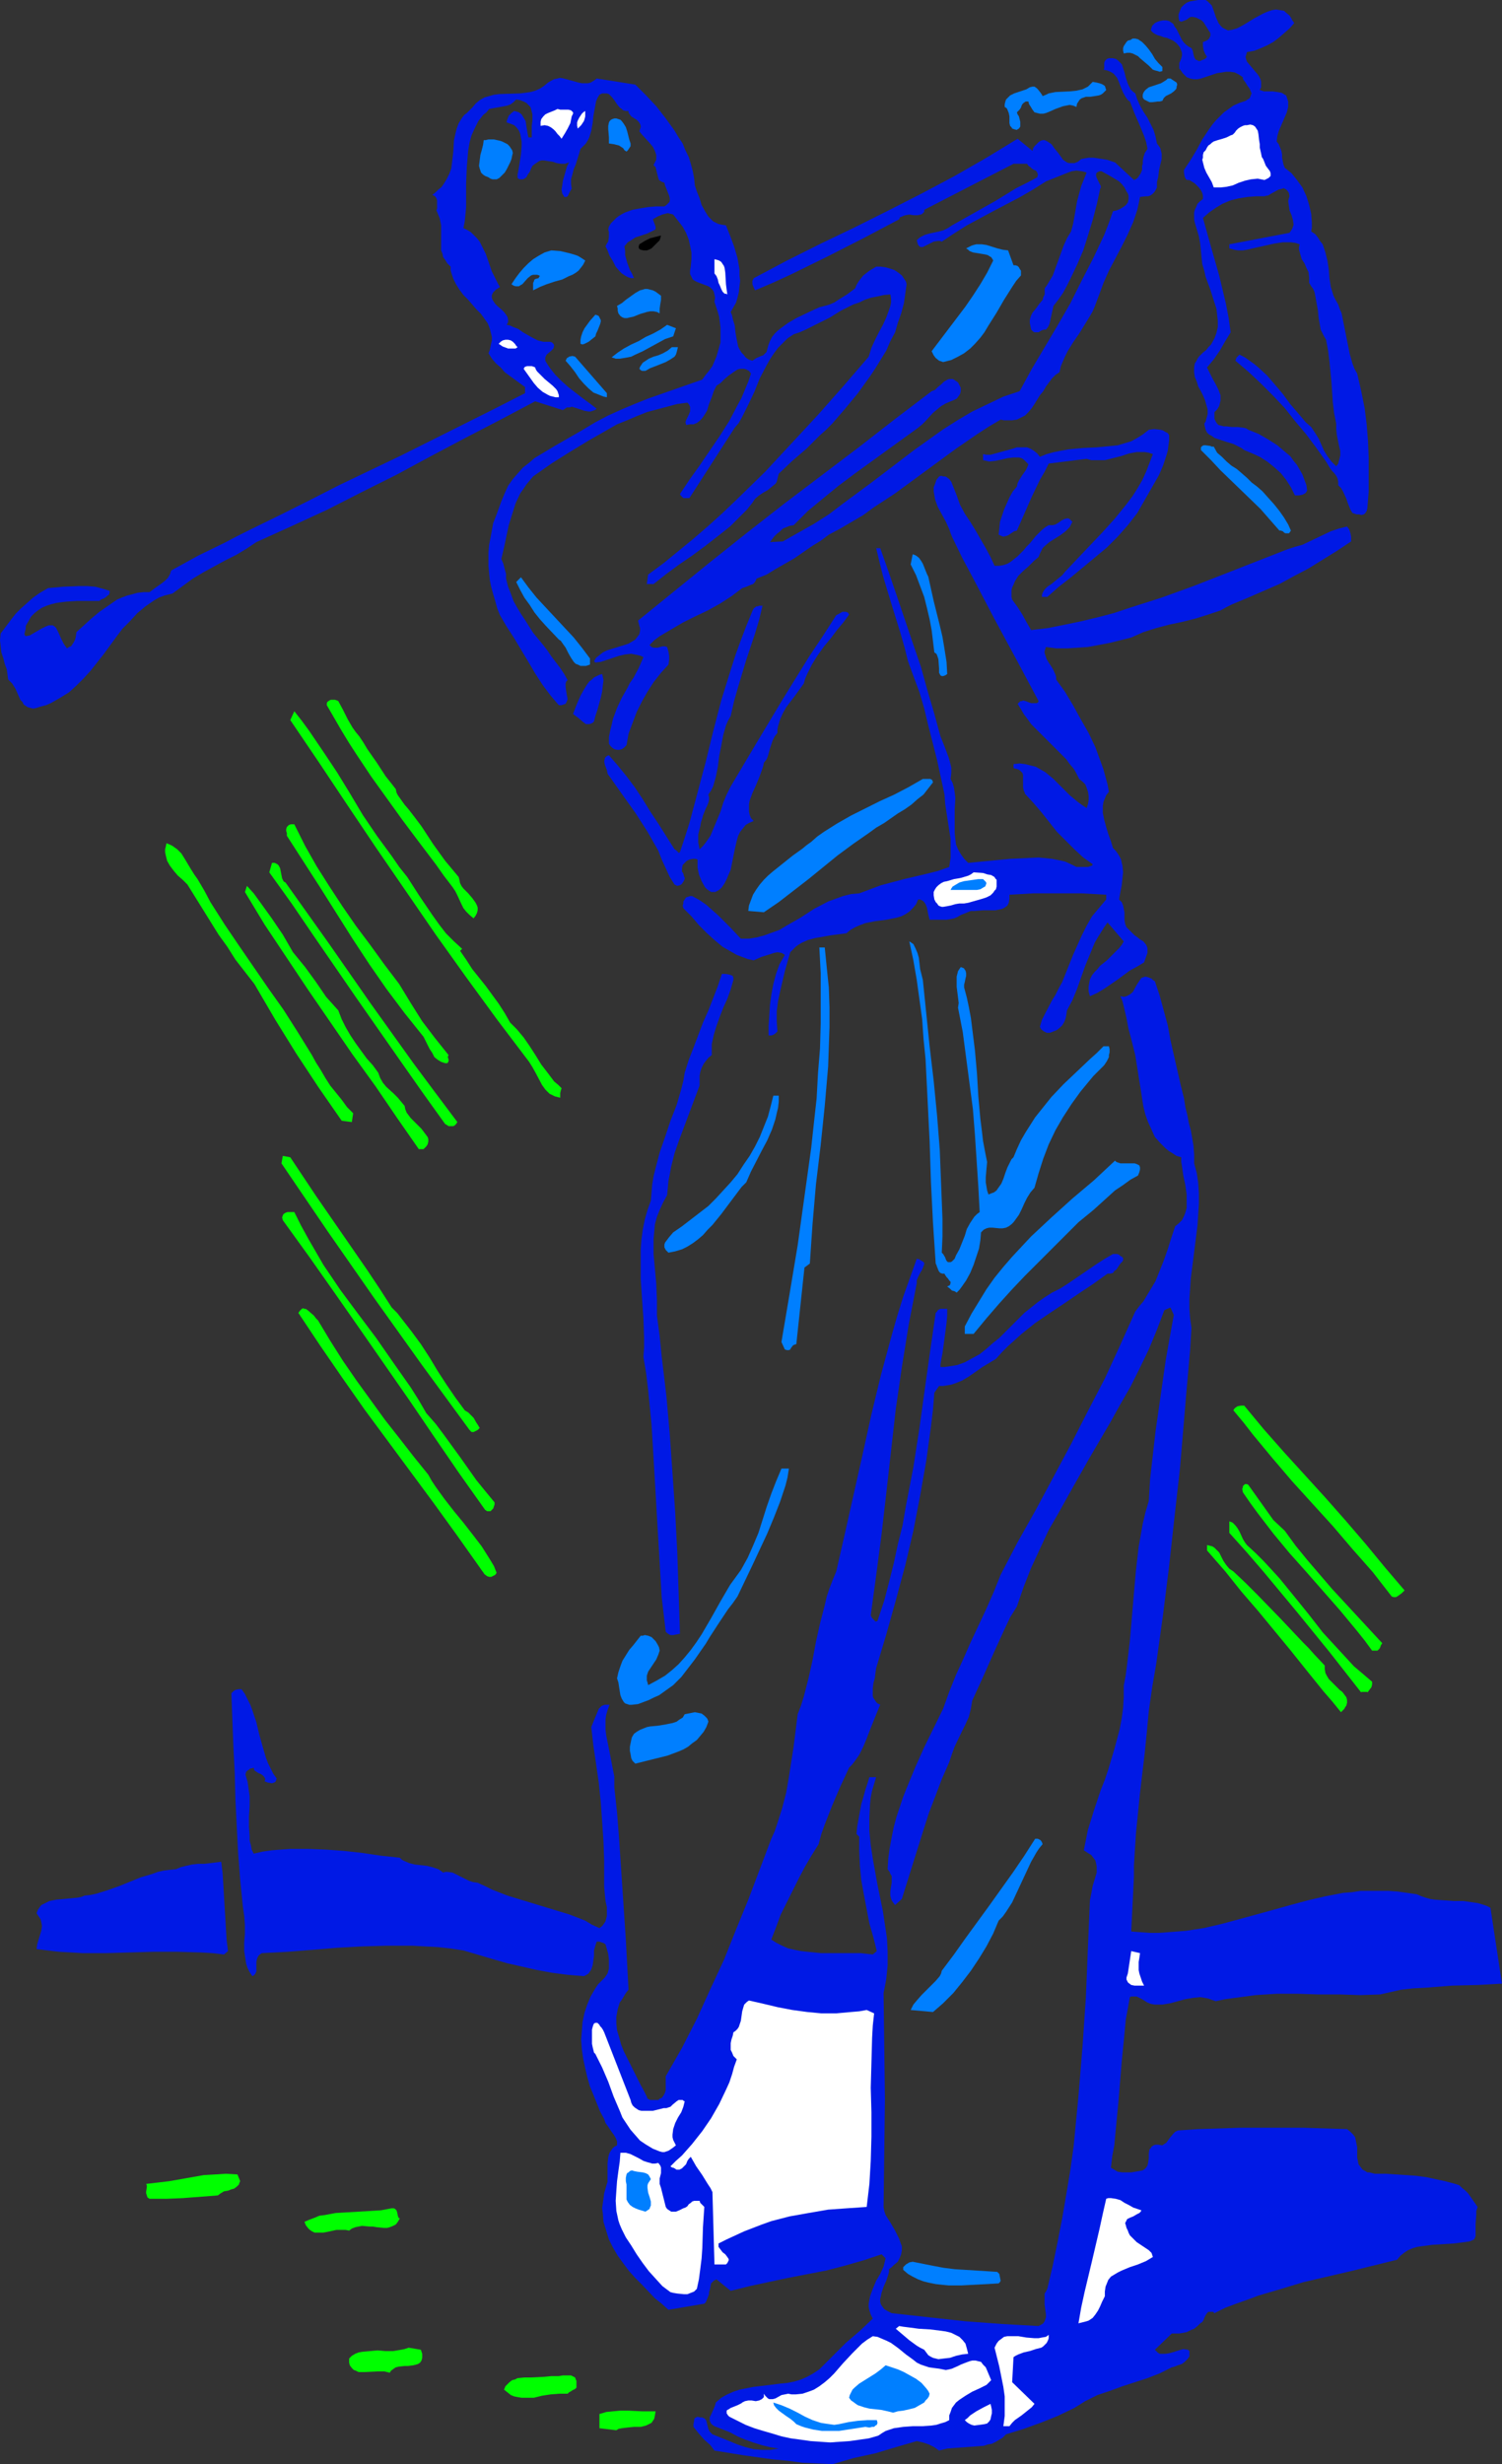 <?xml version="1.0" encoding="UTF-8" standalone="no"?>
<svg
   version="1.0"
   width="94.893mm"
   height="155.668mm"
   id="svg73"
   sodipodi:docname="Golfer 38.wmf"
   xmlns:inkscape="http://www.inkscape.org/namespaces/inkscape"
   xmlns:sodipodi="http://sodipodi.sourceforge.net/DTD/sodipodi-0.dtd"
   xmlns="http://www.w3.org/2000/svg"
   xmlns:svg="http://www.w3.org/2000/svg">
  <rect width="100%" height="100%" fill="#333333" stroke="none"/>
  <sodipodi:namedview
     id="namedview73"
     pagecolor="#ffffff"
     bordercolor="#000000"
     borderopacity="0.25"
     inkscape:showpageshadow="2"
     inkscape:pageopacity="0.0"
     inkscape:pagecheckerboard="0"
     inkscape:deskcolor="#d1d1d1"
     inkscape:document-units="mm" />
  <defs
     id="defs1">
    <pattern
       id="WMFhbasepattern"
       patternUnits="userSpaceOnUse"
       width="6"
       height="6"
       x="0"
       y="0" />
  </defs>
  <path
     style="fill:#0019e5;fill-opacity:1;fill-rule:evenodd;stroke:none"
     d="m 293.221,7.272 0.969,-0.162 1.131,-0.323 0.969,-0.485 1.131,-0.646 2.1,-1.293 2.1,-1.131 1.131,-0.485 0.969,-0.323 0.969,-0.162 0.969,0.162 0.969,0.162 0.323,0.323 0.969,0.808 0.323,0.485 0.323,0.646 0.485,0.646 -1.131,1.293 -1.292,1.131 -1.292,1.131 -1.292,0.97 -1.454,0.808 -1.454,0.646 -1.616,0.646 -1.777,0.323 -0.162,0.646 -0.162,0.485 0.162,0.646 0.162,0.485 0.808,0.97 0.808,0.97 0.969,1.131 0.323,0.485 0.323,0.646 0.162,0.646 v 0.646 0.646 l -0.323,0.646 0.969,0.323 h 2.1 l 1.131,0.162 0.969,0.162 0.323,0.162 0.485,0.323 0.323,0.162 0.162,0.485 0.162,0.485 0.162,0.485 v 1.293 l -0.323,1.293 -0.485,1.131 -0.485,1.131 -0.969,2.262 -0.323,1.131 -0.162,1.293 0.485,0.646 0.323,0.808 0.323,0.808 0.162,0.808 v 0.808 l 0.162,0.808 0.162,0.808 0.323,0.808 0.808,0.646 0.808,0.646 0.646,0.808 0.646,0.808 1.292,1.778 0.969,2.101 0.646,2.101 0.485,2.101 0.162,2.101 v 1.131 l -0.162,0.97 0.969,0.646 0.646,0.808 0.485,0.808 0.646,0.808 0.323,0.97 0.323,0.97 0.485,1.939 0.323,2.101 0.162,2.101 0.323,2.101 0.646,2.101 0.485,0.97 0.646,1.131 0.323,0.97 0.485,1.131 0.485,2.424 0.485,2.424 0.485,2.424 0.485,2.424 0.646,2.262 0.485,1.293 0.646,1.131 0.969,4.201 0.808,4.04 0.485,3.878 0.323,4.04 0.162,4.04 v 3.878 4.04 l -0.323,4.04 -0.162,0.646 -0.323,0.485 -0.323,0.323 -0.646,0.162 -0.485,-0.162 h -0.646 l -0.485,-0.162 -0.485,-0.162 -0.485,-0.808 -0.323,-0.808 -0.323,-0.808 -0.323,-0.97 -0.808,-1.778 -0.485,-0.808 -0.646,-0.646 v -0.808 l -0.162,-0.808 -0.323,-0.646 -0.485,-0.646 -0.485,-0.485 -0.485,-0.646 -0.485,-0.808 -0.485,-0.808 -2.423,-3.393 -2.423,-3.232 -2.585,-3.07 -2.423,-3.07 -2.746,-2.909 -2.908,-2.909 -2.908,-2.747 -3.231,-2.747 0.162,-0.485 0.162,-0.323 0.323,-0.323 0.323,-0.323 1.292,0.646 1.131,0.808 1.131,0.808 0.969,0.808 2.1,1.939 1.939,2.262 1.777,2.101 1.777,2.424 1.939,2.262 1.777,2.101 1.292,1.131 0.969,1.454 0.808,1.293 0.646,1.454 0.646,1.454 0.808,1.293 0.969,1.293 1.131,1.131 0.485,-0.646 0.162,-0.646 0.162,-0.646 0.162,-0.646 v -1.131 l -0.323,-1.293 -0.485,-2.424 -0.162,-1.454 v -1.293 l -0.485,-2.424 -0.323,-2.585 -0.323,-4.848 -0.485,-5.009 -0.323,-2.585 -0.485,-2.585 -0.485,-0.808 -0.808,-1.616 -0.162,-0.97 -0.323,-1.778 -0.162,-1.778 -0.323,-1.778 -0.323,-1.778 -0.162,-0.808 -0.323,-0.808 -0.485,-0.646 -0.485,-0.808 v -0.646 -0.646 l -0.162,-1.293 -0.485,-0.97 -0.485,-1.131 -0.646,-0.97 -0.323,-1.131 -0.323,-1.131 v -0.646 l 0.162,-0.646 -0.969,-0.323 -1.131,-0.162 h -0.969 -0.969 l -2.1,0.323 -4.362,0.97 -2.1,0.485 -0.969,0.162 h -1.131 l -0.969,-0.162 -1.131,-0.323 v -0.97 l 14.378,-2.747 0.323,-0.485 0.323,-0.485 0.162,-0.485 0.162,-0.485 -0.162,-1.131 -0.323,-1.131 -0.485,-1.131 -0.162,-1.131 -0.162,-1.131 0.162,-0.646 0.162,-0.485 -0.162,-0.808 -0.323,-0.485 -0.323,-0.323 -0.323,-0.162 -0.323,-0.162 -0.323,0.162 -0.808,0.162 -1.777,0.97 -0.808,0.485 h -0.323 l -0.485,0.162 h -1.939 l -2.1,0.162 -2.1,0.323 -1.939,0.485 -1.939,0.808 -1.616,0.97 -1.616,1.131 -1.454,1.293 1.939,6.948 0.969,3.393 0.969,3.393 0.808,3.393 0.808,3.393 0.646,3.393 0.485,3.393 -1.292,2.101 -0.646,1.131 -0.646,1.131 -1.454,2.101 -1.616,1.939 0.646,1.293 0.646,1.293 0.808,1.454 0.646,1.293 0.485,1.293 v 0.646 0.646 l -0.162,0.646 -0.162,0.646 -0.485,0.808 -0.646,0.646 v 0.97 0.646 l 0.323,0.646 0.323,0.485 0.323,0.323 0.646,0.162 0.646,0.162 h 0.646 l 1.292,0.162 h 1.454 l 1.292,0.162 0.646,0.162 0.485,0.323 2.423,0.97 2.262,1.293 2.262,1.454 2.1,1.778 0.969,0.808 0.808,1.131 0.808,0.97 0.646,1.131 0.646,1.131 0.485,1.293 0.485,1.293 0.162,1.293 -0.323,0.485 -0.162,0.162 -0.646,0.323 -0.808,0.162 h -0.969 l -0.969,-1.939 -1.131,-1.778 -1.292,-1.616 -1.616,-1.454 -1.616,-1.293 -1.777,-1.131 -1.777,-0.808 -1.939,-0.808 -0.646,-0.485 -0.646,-0.323 -1.292,-0.646 -1.616,-0.485 -1.454,-0.485 -1.454,-0.485 -0.646,-0.485 -0.646,-0.323 -0.485,-0.485 -0.323,-0.646 -0.162,-0.646 -0.162,-0.808 0.323,-0.485 0.162,-0.646 0.323,-1.131 v -1.131 l -0.323,-1.131 -0.323,-1.131 -0.485,-1.131 -0.485,-0.97 -0.646,-1.131 -0.323,-1.131 -0.485,-1.131 -0.162,-1.131 v -1.131 l 0.162,-0.97 0.323,-0.485 0.323,-0.646 0.323,-0.485 0.485,-0.485 0.485,-0.485 0.808,-0.646 0.485,-0.646 0.646,-0.646 0.808,-1.454 0.485,-1.293 0.323,-1.454 v -1.454 l -0.162,-1.454 -0.162,-1.454 -0.485,-1.454 -0.969,-3.07 -1.131,-3.07 -0.323,-1.454 -0.485,-1.616 -0.162,-1.616 -0.162,-1.616 -0.162,-1.616 -0.323,-1.778 -0.485,-1.616 -0.485,-1.616 -0.162,-0.808 v -0.808 -0.808 l 0.162,-0.646 0.323,-0.646 0.323,-0.808 0.485,-0.485 0.808,-0.646 v -0.808 l -0.162,-0.646 -0.323,-0.646 -0.485,-0.646 -0.969,-0.97 -1.292,-0.808 h -0.485 l -0.323,-0.162 -0.162,-0.323 -0.162,-0.323 -0.162,-0.97 v -0.646 l 1.616,-2.424 1.454,-2.424 1.292,-2.424 1.616,-2.424 0.808,-1.131 0.808,-0.97 0.969,-0.97 0.969,-0.97 1.131,-0.808 1.131,-0.808 1.454,-0.646 1.454,-0.485 0.485,-0.323 0.485,-0.323 0.162,-0.323 0.162,-0.485 0.162,-0.323 -0.162,-0.323 -0.323,-0.808 -0.485,-0.646 -0.485,-0.808 -0.485,-0.646 -0.162,-0.323 v -0.323 l -0.969,-0.646 -0.969,-0.485 -1.131,-0.162 h -0.969 l -0.969,0.162 -1.131,0.162 -1.939,0.646 -1.939,0.646 -0.808,0.162 h -0.969 l -0.808,-0.162 -0.808,-0.323 -0.646,-0.646 -0.323,-0.323 -0.323,-0.485 -0.485,-0.646 v -0.646 -0.646 l 0.323,-0.646 0.162,-0.485 0.162,-0.646 v -0.646 l -0.162,-0.485 -0.323,-0.808 -0.485,-0.646 -0.485,-0.485 -0.646,-0.485 -1.454,-0.646 -0.808,-0.162 -0.808,-0.323 -0.646,-0.162 -0.646,-0.323 -0.485,-0.323 -0.323,-0.323 -0.162,-0.323 0.162,-0.485 0.162,-0.485 0.323,-0.323 0.323,-0.323 0.646,-0.323 0.485,-0.162 0.808,-0.162 h 0.808 l 0.646,0.162 0.485,0.323 0.485,0.323 0.323,0.646 0.485,0.646 0.646,1.293 0.646,1.293 0.485,0.646 0.485,0.485 0.646,0.485 0.646,0.323 0.162,0.323 0.162,0.323 0.162,0.808 0.162,0.646 0.162,0.323 0.162,0.323 0.485,0.162 0.162,0.162 h 0.485 l 0.323,-0.162 0.808,-0.323 0.485,-0.485 -0.485,-0.808 -0.323,-0.808 -0.162,-0.97 v -0.97 l 0.485,-0.162 0.323,-0.162 0.323,-0.162 0.323,-0.323 0.323,-0.646 V 8.241 7.918 l -0.808,-1.293 -0.808,-1.293 -0.485,-0.485 -0.646,-0.323 -0.646,-0.323 -0.808,-0.162 h -0.485 l -0.323,0.162 -0.646,0.485 -0.808,0.323 -0.485,0.162 -0.485,-0.162 -0.162,-0.808 V 3.393 l 0.323,-0.808 0.323,-0.808 0.646,-0.646 0.646,-0.485 0.808,-0.323 0.969,-0.162 L 286.112,0 h 0.969 0.808 l 0.485,0.323 0.485,0.485 0.485,0.485 0.485,1.293 0.485,1.454 0.646,1.454 0.485,0.646 0.485,0.485 0.646,0.323 z"
     id="path1" />
  <path
     style="fill:#007fff;fill-opacity:1;fill-rule:evenodd;stroke:none"
     d="m 277.55,15.998 v 0.97 l -0.646,0.162 -0.485,-0.162 -0.646,-0.162 -0.485,-0.162 -0.969,-0.97 -2.1,-1.778 -0.485,-0.485 -0.646,-0.323 -0.646,-0.323 -0.646,-0.162 h -0.646 l -0.808,0.162 -0.162,-0.646 v -0.646 l 0.162,-0.485 0.323,-0.485 0.323,-0.485 0.323,-0.323 0.646,-0.162 0.485,-0.323 h 0.646 l 0.646,0.162 0.485,0.323 0.485,0.323 0.808,0.808 0.808,0.97 0.808,1.131 0.646,1.131 0.808,0.97 z"
     id="path2" />
  <path
     style="fill:#0019e5;fill-opacity:1;fill-rule:evenodd;stroke:none"
     d="m 271.088,22.3 0.485,1.454 0.646,1.454 0.808,1.454 0.969,1.454 0.646,1.293 0.808,1.616 0.485,1.616 0.323,1.616 0.485,0.646 0.323,0.485 0.162,0.646 0.162,0.646 v 1.293 l -0.323,1.293 -0.323,1.454 -0.162,1.454 -0.323,1.293 v 1.293 l -0.323,0.646 -0.323,0.485 -0.485,0.485 -0.485,0.323 -0.485,0.162 h -0.485 l -1.454,0.162 -0.323,1.616 -0.323,1.454 -0.485,1.454 -0.485,1.454 -1.292,2.909 -1.454,2.909 -3.07,5.817 -1.292,2.909 -1.131,3.07 -0.485,1.293 -0.485,1.293 -0.485,1.131 -0.646,1.131 -1.292,2.101 -1.292,2.101 -1.454,2.101 -1.292,2.101 -0.646,1.293 -0.485,1.131 -0.485,1.131 -0.323,1.454 -0.969,0.646 -0.808,0.808 -1.454,1.939 -0.646,1.131 -0.808,0.97 -1.292,2.101 -0.646,0.97 -0.808,0.97 -0.808,0.808 -0.969,0.485 -0.969,0.485 -1.131,0.162 h -1.292 -0.646 l -0.808,-0.162 -2.746,1.616 -2.746,1.778 -5.17,3.555 -4.847,3.555 -4.847,3.555 -4.847,3.555 -5.17,3.393 -2.423,1.778 -2.746,1.616 -2.746,1.616 -2.746,1.454 -1.939,1.454 -2.1,1.293 -4.2,2.909 -4.524,2.585 -2.1,1.293 -2.423,0.97 -0.162,0.485 -0.323,0.485 -0.323,0.323 -0.485,0.162 -1.131,0.485 -0.969,0.323 -1.292,0.97 -1.292,0.97 -2.746,1.778 -2.908,1.616 -3.07,1.454 -2.908,1.454 -2.746,1.616 -2.746,1.616 -1.292,0.97 -1.131,1.131 0.485,0.485 0.485,0.162 h 0.485 0.485 l 1.131,-0.323 h 0.646 l 0.485,0.162 0.323,1.131 0.162,0.97 v 0.97 l -0.162,1.131 -1.777,1.939 -1.777,2.262 -1.454,2.262 -1.292,2.262 -1.292,2.585 -0.969,2.585 -0.969,2.585 -0.485,2.747 -0.646,0.646 -0.485,0.323 -0.646,0.162 h -0.485 l -0.646,-0.162 -0.485,-0.323 -0.485,-0.485 -0.323,-0.485 v -1.616 l 0.323,-1.616 0.323,-1.293 0.323,-1.454 0.485,-1.293 0.485,-1.293 1.131,-2.424 1.292,-2.262 0.646,-1.293 0.808,-1.131 1.292,-2.424 1.131,-2.585 -0.646,-0.323 -0.646,-0.162 -0.808,-0.162 -0.808,-0.162 -1.454,0.162 -1.454,0.323 -1.454,0.485 -1.454,0.485 -1.454,0.485 -1.292,0.162 -0.323,-0.323 0.485,-0.808 0.808,-0.646 0.808,-0.646 0.969,-0.485 2.1,-0.646 2.1,-0.646 0.969,-0.323 0.808,-0.485 0.808,-0.485 0.485,-0.646 0.485,-0.646 0.162,-0.808 v -0.646 l -0.162,-0.485 -0.162,-0.646 -0.162,-0.646 8.562,-6.948 8.562,-6.948 8.724,-6.948 8.885,-6.948 17.933,-13.574 8.724,-6.787 8.724,-6.625 0.808,-0.323 0.646,-0.646 0.808,-0.646 0.646,-0.646 0.808,-0.485 0.485,-0.162 h 0.323 0.485 l 0.323,0.162 0.485,0.323 0.485,0.323 0.323,0.646 0.323,0.646 v 0.808 l -0.162,0.646 -0.323,0.485 -0.485,0.646 -0.646,0.323 -0.808,0.323 -1.131,0.485 -1.131,0.646 -0.969,0.808 -0.969,0.808 -1.777,1.939 -0.808,0.808 -0.969,0.808 -7.593,5.494 -7.593,5.494 -3.877,2.909 -3.554,2.909 -3.716,3.07 -3.393,3.393 -0.969,0.162 -0.808,0.323 -0.808,0.323 -0.646,0.646 -0.808,0.646 -0.646,0.646 -0.969,1.293 3.07,-0.162 3.716,-2.101 3.716,-2.101 3.554,-2.262 3.393,-2.585 6.785,-5.009 3.393,-2.585 3.393,-2.585 3.393,-2.585 3.393,-2.424 3.393,-2.424 3.554,-2.262 3.554,-2.101 3.716,-1.778 3.716,-1.778 1.939,-0.646 1.939,-0.646 2.908,-5.333 3.07,-5.171 3.07,-5.171 3.07,-5.333 2.746,-5.494 2.746,-5.333 1.292,-2.747 1.292,-2.747 1.131,-2.909 0.969,-2.747 0.808,-0.162 0.808,-0.323 0.808,-0.485 0.646,-0.485 0.485,-0.646 0.162,-0.808 v -0.323 -0.485 l -0.162,-0.485 -0.323,-0.485 -0.485,-0.97 -0.646,-0.808 -0.646,-0.646 -0.808,-0.485 -1.616,-0.97 -1.777,-0.97 h -0.485 l -0.323,0.162 -0.323,0.162 -0.162,0.323 v 0.162 0.323 l 0.162,0.485 0.646,1.293 0.323,0.646 v 0.323 l -0.162,0.323 -0.808,3.717 -0.969,3.717 -1.131,3.717 -1.131,3.555 -1.454,3.393 -1.616,3.393 -0.808,1.616 -0.969,1.778 -1.131,1.616 -1.131,1.454 -0.323,1.454 -0.323,1.454 -0.162,0.808 -0.162,0.646 -0.323,0.646 -0.485,0.646 h -0.485 l -0.485,0.162 -0.323,0.162 -0.485,0.323 h -0.485 -0.485 l -0.323,-0.162 -0.485,-0.485 -0.162,-0.808 -0.162,-0.808 v -0.646 l 0.162,-0.646 0.162,-0.485 0.323,-0.646 0.808,-0.97 0.808,-1.131 0.808,-0.97 0.162,-0.646 0.323,-0.646 v -0.646 -0.808 l 0.485,-0.646 0.485,-0.808 0.969,-1.616 0.646,-1.778 0.646,-1.778 0.646,-1.778 0.646,-1.778 0.808,-1.778 0.969,-1.616 0.485,-1.778 0.323,-1.778 0.646,-3.717 0.485,-1.778 0.485,-1.778 0.646,-1.616 0.646,-1.616 -0.485,-0.162 -0.646,-0.162 -1.292,-0.162 -1.131,0.162 -1.292,0.485 -2.423,0.97 -2.423,0.97 -3.07,1.939 -3.07,1.778 -6.462,3.393 -6.301,3.393 -3.07,1.939 -2.908,1.939 -0.485,-0.162 h -0.485 l -0.969,0.162 -0.969,0.485 -0.969,0.485 -0.646,0.323 h -0.323 -0.323 l -0.162,-0.162 -0.323,-0.323 -0.162,-0.485 -0.162,-0.646 0.485,-0.485 0.485,-0.323 0.969,-0.485 1.131,-0.323 2.262,-0.485 1.131,-0.323 0.969,-0.485 0.485,-0.323 0.485,-0.323 5.17,-2.909 5.17,-2.909 5.008,-3.07 2.585,-1.293 2.423,-1.293 0.162,-0.646 -0.162,-0.485 -0.323,-0.485 -0.485,-0.162 -0.485,-0.323 -0.323,-0.323 -0.485,-0.323 -0.323,-0.485 h -3.231 l -21.325,10.988 v 0.485 l -0.162,0.162 -0.323,0.323 -0.323,0.162 -0.808,0.162 h -0.969 l -0.969,-0.162 -0.969,0.162 -0.485,0.162 -0.323,0.162 -0.485,0.162 -0.162,0.485 -8.562,4.525 -8.562,4.363 -8.562,4.201 -4.2,1.939 -4.524,1.939 -0.323,-0.646 -0.323,-0.808 v -0.808 l 0.162,-0.323 0.162,-0.323 7.916,-4.201 8.078,-4.04 8.078,-3.878 8.078,-4.04 7.916,-4.04 7.916,-4.201 7.593,-4.363 7.431,-4.525 3.554,2.909 0.162,-0.646 0.323,-0.485 0.485,-0.485 0.485,-0.485 0.485,-0.323 0.485,-0.162 h 0.485 l 0.646,0.323 0.485,0.323 0.485,0.323 0.808,1.131 0.808,0.97 0.808,1.131 0.323,0.485 0.485,0.323 0.485,0.323 0.485,0.162 h 0.646 0.646 l 0.808,-0.323 0.808,-0.646 0.808,-0.162 0.969,-0.162 h 1.131 l 1.131,0.162 2.1,0.323 0.969,0.323 0.969,0.323 4.524,4.201 0.646,-0.323 0.323,-0.323 0.323,-0.485 0.323,-0.485 0.323,-0.808 v -0.97 l 0.162,-0.485 v -0.646 l 0.162,-0.97 0.323,-0.97 0.323,-0.485 0.323,-0.485 -0.323,-1.616 -0.485,-1.454 -1.131,-2.747 -1.131,-2.585 -1.131,-2.909 -0.485,-0.323 -0.485,-0.646 -0.646,-1.131 -0.485,-1.131 -0.485,-1.293 -0.485,-1.131 -0.808,-0.97 -0.485,-0.323 -0.646,-0.323 -0.485,-0.162 -0.808,-0.162 0.162,-0.323 V 15.836 15.028 l 0.162,-0.485 0.162,-0.162 0.323,-0.323 0.485,-0.162 h 0.808 l 0.808,0.162 0.485,0.323 0.485,0.485 0.485,0.485 0.162,0.485 0.485,1.454 0.323,1.293 0.485,1.454 0.323,0.646 0.323,0.646 0.485,0.485 z"
     id="path3" />
  <path
     style="fill:#0019e5;fill-opacity:1;fill-rule:evenodd;stroke:none"
     d="m 142.491,18.745 9.209,1.454 2.585,2.585 2.423,2.585 2.262,2.909 2.1,2.909 0.969,1.616 0.969,1.454 0.646,1.616 0.808,1.616 0.485,1.616 0.485,1.778 0.323,1.778 0.162,1.616 0.485,1.454 0.646,1.616 0.485,1.616 0.808,1.454 0.808,1.293 0.485,0.485 0.646,0.646 0.646,0.323 0.646,0.323 0.808,0.162 0.969,0.162 0.969,2.424 0.969,2.585 0.808,2.747 0.485,2.747 v 1.454 l 0.162,1.293 -0.162,1.293 -0.162,1.454 -0.323,1.293 -0.323,1.131 -0.646,1.131 -0.646,1.131 0.323,0.808 0.162,0.808 0.485,1.616 0.162,1.616 0.323,1.778 0.323,1.616 0.323,0.646 0.485,0.808 0.485,0.485 0.485,0.646 0.646,0.485 0.969,0.323 0.485,-0.323 0.485,-0.323 1.131,-0.485 0.485,-0.162 0.485,-0.485 0.323,-0.323 0.162,-0.646 0.323,-1.131 0.323,-0.808 0.485,-0.97 0.646,-0.808 0.646,-0.646 0.808,-0.646 1.777,-1.293 1.939,-1.131 3.716,-1.778 1.777,-0.808 1.292,-0.323 1.131,-0.323 1.131,-0.485 0.969,-0.646 2.1,-1.293 1.939,-1.454 0.323,-0.808 0.485,-0.808 0.485,-0.646 0.646,-0.808 1.454,-1.131 1.616,-0.97 h 1.131 l 1.131,0.162 1.131,0.323 0.969,0.323 0.969,0.646 0.808,0.646 0.646,0.97 0.323,0.485 0.162,0.646 -0.323,2.262 -0.323,2.262 -0.646,2.424 -0.808,2.262 -0.646,2.262 -1.131,2.101 -0.969,2.262 -1.292,2.101 -1.292,2.101 -1.292,1.939 -2.908,4.04 -3.07,3.717 -3.07,3.555 -1.454,1.454 -1.616,1.454 -3.07,3.07 -3.393,2.909 -3.231,3.07 -0.162,0.646 -0.162,0.646 -0.162,0.646 -0.323,0.485 -0.808,0.646 -0.969,0.808 -1.131,0.646 -0.969,0.646 -0.969,0.808 -0.323,0.485 -0.323,0.485 -1.292,1.616 -1.292,1.293 -2.746,2.747 -3.07,2.424 -2.908,2.262 -3.07,2.262 -3.07,2.101 -3.07,2.262 -3.07,2.424 h -1.616 l 0.323,-2.262 3.716,-2.747 3.554,-2.909 3.554,-2.909 3.554,-3.07 3.393,-3.07 3.393,-3.232 6.785,-6.625 6.301,-6.787 6.301,-6.787 6.139,-6.948 5.978,-6.948 0.646,-2.101 0.808,-1.778 0.969,-1.939 0.969,-1.778 0.808,-1.778 0.646,-1.778 0.323,-0.97 0.162,-0.808 v -0.97 l -0.162,-0.97 -1.616,0.162 -1.454,0.323 -1.616,0.323 -1.454,0.485 -1.292,0.646 -1.454,0.485 -2.908,1.454 -2.585,1.616 -2.908,1.454 -2.908,1.454 -1.454,0.646 -1.454,0.485 -1.454,0.97 -1.131,1.131 -1.131,1.131 -0.969,1.293 -0.969,1.454 -0.808,1.454 -1.616,3.07 -1.292,3.232 -1.454,3.07 -1.454,2.909 -0.808,1.454 -0.969,1.131 -10.824,16.805 h -0.808 -0.646 l -0.162,-0.162 -0.323,-0.323 -0.162,-0.162 -0.162,-0.323 2.262,-3.393 2.423,-3.393 2.423,-3.555 2.423,-3.555 2.262,-3.555 1.939,-3.717 0.969,-1.778 0.808,-1.939 0.808,-1.939 0.646,-1.939 -0.485,-0.646 -0.646,-0.323 -0.485,-0.162 h -0.485 -0.485 l -0.646,0.162 -0.969,0.646 -1.131,0.808 -0.969,0.808 -0.969,0.97 -0.485,0.323 -0.485,0.323 -0.323,0.646 -0.323,0.646 -0.485,1.454 -0.646,1.616 -0.485,1.616 -0.808,1.293 -0.485,0.646 -0.485,0.485 -0.646,0.485 -0.808,0.323 h -0.808 l -0.969,0.162 v -0.323 l -0.162,-0.162 0.162,-0.646 0.323,-0.646 0.323,-0.646 0.323,-0.808 v -0.646 -0.485 l -0.162,-0.323 -0.162,-0.323 -0.323,-0.323 -2.423,0.323 -2.423,0.646 -2.423,0.646 -2.423,0.646 -2.423,0.97 -2.262,0.97 -2.423,0.97 -2.262,1.293 -4.524,2.585 -4.524,2.747 -4.362,2.747 -4.362,3.07 -0.808,0.97 -0.808,0.97 -0.646,0.97 -0.808,1.131 -1.131,2.424 -0.808,2.585 -0.808,2.585 -1.131,5.332 -0.646,2.747 0.485,1.131 0.323,1.293 0.323,1.131 v 0.646 0.485 l 0.485,1.939 0.646,1.616 0.646,1.778 0.808,1.454 0.969,1.616 0.969,1.454 1.939,3.07 2.262,2.747 1.131,1.454 0.969,1.454 2.1,2.747 0.969,1.454 0.808,1.454 -0.323,0.323 -0.162,0.485 v 0.323 0.485 l 0.162,1.131 0.162,0.97 0.162,0.808 -0.162,0.485 -0.162,0.323 -0.162,0.323 -0.485,0.162 -0.485,0.162 h -0.646 l -1.939,-2.262 -1.939,-2.585 -1.777,-2.747 -1.616,-2.747 -3.393,-5.656 -1.777,-2.747 -1.616,-2.747 -0.646,-1.616 -0.485,-1.778 -0.485,-1.616 -0.485,-1.778 -0.323,-1.616 -0.162,-1.616 -0.162,-1.778 v -3.232 l 0.162,-1.778 0.323,-1.616 0.323,-1.778 0.323,-1.778 0.646,-1.616 0.646,-1.778 0.646,-1.778 0.808,-1.939 0.808,-1.778 1.131,-1.616 1.131,-1.293 1.292,-1.454 1.454,-1.131 1.292,-1.131 1.616,-0.97 3.231,-1.939 6.462,-3.717 1.616,-0.97 1.616,-0.97 3.07,-1.616 3.231,-1.454 3.07,-1.293 3.231,-1.293 6.462,-2.262 6.462,-2.262 0.808,-1.131 0.808,-0.97 0.808,-1.131 0.485,-1.131 0.485,-1.131 0.323,-1.131 0.323,-1.131 0.323,-1.131 v -1.293 -1.131 -1.131 l -0.162,-1.293 -0.162,-1.293 -0.323,-1.131 -0.808,-2.424 0.162,-0.97 -0.162,-0.808 -0.162,-0.646 -0.323,-0.485 -0.485,-0.485 -0.485,-0.323 -2.585,-0.97 -0.646,-0.323 -0.485,-0.323 -0.323,-0.646 -0.323,-0.646 v -0.808 l 0.162,-0.97 0.162,-1.778 v -1.616 l -0.323,-1.616 -0.323,-1.454 -0.646,-1.616 -0.808,-1.454 -1.131,-1.454 -1.131,-1.454 -0.646,-0.162 -0.646,-0.162 -0.646,0.162 -0.646,0.162 -1.131,0.485 -1.131,0.646 0.485,1.293 0.162,0.485 v 0.646 l -0.969,0.485 -0.969,0.485 -0.969,0.323 -1.939,0.646 -0.969,0.646 -0.808,0.485 -0.808,0.97 0.162,1.131 v 0.97 l 0.485,1.778 0.646,1.778 0.485,0.808 0.485,1.131 h -0.646 l -0.646,-0.162 -0.646,-0.323 -0.485,-0.323 -0.485,-0.323 -0.485,-0.485 -0.969,-1.131 -0.646,-1.293 -0.808,-1.293 -0.485,-1.293 -0.485,-0.97 0.323,-0.646 0.323,-0.485 0.162,-1.131 v -1.131 l -0.162,-0.646 0.162,-0.646 0.485,-0.808 0.646,-0.646 0.646,-0.646 0.646,-0.485 0.808,-0.485 0.646,-0.323 1.777,-0.646 1.777,-0.323 1.939,-0.323 1.939,-0.162 h 1.939 l 0.485,-0.323 0.323,-0.323 0.323,-0.323 0.162,-0.323 v -0.646 l -0.162,-0.646 -0.323,-0.808 -0.323,-0.808 -0.323,-0.808 -0.162,-0.646 -0.485,-0.162 -0.323,-0.162 -0.485,-0.323 -0.162,-0.485 -0.162,-0.646 -0.162,-0.646 -0.162,-0.646 -0.162,-0.646 -0.485,-0.485 0.323,-0.646 0.323,-0.646 V 37.651 37.004 l -0.162,-0.485 -0.162,-0.485 -0.485,-0.97 -0.808,-0.97 -1.777,-1.939 -0.646,-0.808 0.162,-0.485 0.162,-0.485 v -0.323 l -0.162,-0.485 -0.323,-0.485 -0.485,-0.485 -0.808,-0.485 -0.485,-0.323 -0.485,-0.646 -0.162,-0.323 v -0.323 h -0.646 l -0.646,-0.162 -0.323,-0.323 -0.485,-0.323 -0.646,-0.808 -0.646,-0.97 -0.646,-0.808 -0.323,-0.323 -0.323,-0.323 -0.485,-0.162 h -0.485 -0.646 l -0.646,0.323 -0.485,0.808 -0.323,0.808 -0.323,1.778 -0.323,1.778 -0.162,1.616 -0.323,1.778 -0.485,1.616 -0.323,0.646 -0.485,0.808 -0.646,0.646 -0.646,0.646 -0.323,1.131 -0.808,2.585 -0.485,1.131 -0.323,1.293 -0.323,1.131 v 1.131 l 0.162,1.131 -0.323,0.485 -0.323,0.646 -0.323,0.646 -0.323,0.162 h -0.485 l -0.162,-0.323 -0.323,-0.485 -0.162,-0.97 0.162,-0.97 0.162,-1.131 0.646,-2.262 0.323,-1.131 0.485,-0.97 -0.485,0.162 -0.485,0.162 h -0.969 l -0.969,-0.162 -0.969,-0.323 -1.131,-0.162 -0.969,-0.162 h -0.646 l -0.485,0.162 -0.485,0.323 -0.485,0.323 -0.646,0.485 -0.323,0.646 -0.323,0.808 -0.485,0.646 -0.323,0.646 -0.485,0.323 -0.323,0.162 h -0.485 -0.323 l -0.485,-0.323 v -0.808 l 0.162,-0.808 0.323,-1.939 0.323,-2.101 0.162,-1.939 v -1.131 l -0.162,-0.808 -0.162,-0.97 -0.323,-0.808 -0.485,-0.646 -0.646,-0.646 -0.808,-0.323 -0.969,-0.323 V 28.925 l 0.162,-0.485 0.323,-0.808 0.646,-0.646 0.646,-0.485 0.646,0.162 0.485,0.162 0.646,0.485 0.485,0.808 0.485,0.808 0.162,1.131 0.162,0.97 0.162,0.97 0.162,0.808 h 0.808 v -1.293 -1.454 l 0.162,-1.293 v -1.454 l -0.162,-0.646 -0.162,-0.646 -0.162,-0.485 -0.485,-0.485 -0.485,-0.485 -0.646,-0.323 -0.808,-0.323 -0.969,-0.162 -0.646,0.646 -0.646,0.485 -0.808,0.323 -0.808,0.162 -1.777,0.323 -1.777,0.323 -0.646,0.808 -0.808,0.646 -1.131,1.454 -0.808,1.616 -0.808,1.778 -0.485,1.778 -0.323,1.939 -0.162,1.939 -0.162,1.939 -0.162,3.878 v 3.878 1.778 l -0.162,1.778 -0.162,1.616 -0.323,1.616 0.969,0.485 0.808,0.485 0.808,0.808 0.646,0.646 0.646,0.808 0.485,0.97 0.969,1.939 1.454,4.201 0.969,1.939 0.485,0.97 0.485,0.808 -0.485,0.323 -0.485,0.323 -0.323,0.323 -0.323,0.323 -0.323,0.646 v 0.646 l 0.162,0.485 0.323,0.485 0.323,0.485 0.485,0.485 1.131,0.97 0.485,0.485 0.485,0.646 0.323,0.485 0.162,0.646 v 0.646 l -0.323,0.646 0.808,0.162 0.646,0.323 1.292,0.485 1.131,0.808 1.131,0.646 1.131,0.646 1.292,0.646 0.646,0.162 0.646,0.162 h 0.808 0.808 l 0.485,0.162 0.323,0.323 0.162,0.323 v 0.162 l -0.162,0.646 -0.485,0.485 -1.131,0.97 -0.162,0.323 -0.162,0.323 v 0.485 0.323 l 0.485,0.808 0.646,0.97 1.292,1.616 1.454,1.454 1.616,1.454 3.554,2.747 1.777,1.293 1.454,1.131 -0.485,0.323 -0.485,0.162 -0.485,0.162 h -0.485 l -0.969,-0.162 -1.939,-0.646 -1.131,-0.323 -0.485,0.162 h -0.646 l -0.485,0.323 -0.485,0.323 -6.624,-2.101 -8.239,4.363 -8.401,4.363 -8.239,4.363 -8.078,4.363 -8.401,4.201 -8.239,4.201 -8.401,3.878 -8.562,3.878 -2.423,1.616 -2.423,1.454 -2.585,1.293 -5.331,2.909 -2.423,1.454 -2.423,1.778 -2.423,1.778 -1.939,0.485 -1.292,0.485 -1.131,0.646 -2.1,1.454 -1.939,1.616 -1.777,1.939 -1.777,1.778 -1.454,1.939 -3.07,4.201 -3.07,3.878 -1.616,1.778 -1.777,1.778 -1.777,1.616 -2.1,1.293 -1.131,0.646 -1.131,0.646 -1.131,0.485 -1.292,0.323 -0.969,0.323 -0.808,0.162 L 7.27,169.024 6.624,168.863 6.139,168.54 5.654,168.216 5.331,167.57 4.847,167.085 3.716,164.5 2.908,163.207 2.423,162.722 1.939,162.237 1.777,160.945 1.616,159.814 1.131,158.521 0.808,157.228 0.323,155.774 0.162,154.32 0,152.865 l 0.162,-1.616 2.423,-3.232 1.131,-1.454 1.292,-1.293 1.454,-1.293 1.454,-1.293 1.616,-1.131 1.939,-1.131 1.777,-0.162 1.777,-0.162 3.877,-0.162 h 1.939 l 1.939,0.162 1.777,0.485 1.616,0.485 v 0.485 l -0.162,0.485 -0.323,0.162 -0.323,0.323 -0.485,0.323 -0.808,0.323 -0.323,0.323 h -5.331 l -2.585,0.162 -1.292,0.162 -1.131,0.162 -1.292,0.323 -0.969,0.323 -1.131,0.485 -0.969,0.646 -0.808,0.646 -0.808,0.808 -0.646,1.131 -0.646,1.131 v 0.646 l -0.162,0.646 -0.162,0.646 0.162,0.323 0.162,0.162 0.969,-0.162 0.808,-0.485 1.939,-1.131 0.969,-0.485 0.808,-0.323 h 0.485 0.485 l 0.485,0.323 0.323,0.323 0.646,1.293 0.485,1.131 0.646,1.293 0.323,0.485 0.485,0.646 0.485,-0.323 0.485,-0.162 0.323,-0.485 0.323,-0.485 0.323,-0.646 0.162,-0.646 0.162,-1.131 1.777,-1.616 1.777,-1.616 1.939,-1.616 2.1,-1.454 2.1,-1.454 1.131,-0.485 1.292,-0.485 1.292,-0.323 1.131,-0.323 1.454,-0.162 h 1.454 l 0.646,-0.485 0.646,-0.485 1.616,-1.131 0.808,-0.646 0.646,-0.646 0.485,-0.808 0.323,-0.97 6.462,-3.555 6.301,-3.07 3.07,-1.616 3.231,-1.616 6.624,-3.232 7.108,-3.555 7.27,-3.717 14.863,-7.11 14.863,-7.433 7.431,-3.717 7.27,-3.717 v -1.454 l -2.423,-1.778 -2.423,-1.778 -0.969,-1.131 -1.131,-0.97 -0.969,-1.131 -0.808,-1.293 0.323,-0.808 0.162,-0.808 0.162,-0.808 0.162,-0.646 v -0.808 l -0.162,-0.646 -0.323,-1.293 -0.485,-1.293 -0.808,-1.131 -0.808,-1.131 -1.131,-1.131 -1.939,-2.262 -1.131,-1.131 -0.969,-1.293 -0.808,-1.293 -0.646,-1.293 -0.485,-1.454 -0.162,-0.646 V 63.667 l -0.808,-0.808 -0.485,-0.808 -0.485,-0.646 -0.162,-0.808 -0.323,-0.808 v -0.808 -1.616 -1.778 -1.778 l -0.162,-0.808 -0.162,-0.808 -0.323,-0.808 -0.323,-0.808 -0.162,-0.323 0.162,-0.485 v -1.293 -0.646 l -0.162,-0.485 -0.323,-0.485 -0.323,-0.162 -0.323,-0.162 0.808,-0.646 0.646,-0.646 0.646,-0.485 0.485,-0.646 0.808,-1.293 0.646,-1.293 0.485,-1.293 0.162,-1.293 0.323,-2.747 0.162,-2.747 0.323,-1.454 0.323,-1.293 0.485,-1.293 0.808,-1.293 0.485,-0.646 0.646,-0.485 0.646,-0.646 0.646,-0.646 0.808,-0.97 0.969,-0.808 1.131,-0.646 1.131,-0.323 1.131,-0.323 1.292,-0.162 5.008,-0.162 1.292,-0.162 1.131,-0.162 1.131,-0.323 1.131,-0.485 0.969,-0.646 0.969,-0.808 0.808,-0.485 0.646,-0.323 0.808,-0.162 0.646,-0.162 0.808,0.162 0.646,0.162 2.908,0.808 0.808,0.162 h 0.646 0.808 l 0.646,-0.162 0.808,-0.485 z"
     id="path4" />
  <path
     style="fill:#007fff;fill-opacity:1;fill-rule:evenodd;stroke:none"
     d="m 280.943,19.714 0.162,0.485 -0.162,0.485 v 0.323 l -0.162,0.323 -0.485,0.485 -0.646,0.485 -0.646,0.323 -0.646,0.323 -0.485,0.485 -0.323,0.646 -0.646,0.162 h -0.485 l -1.292,0.162 h -0.646 l -0.646,-0.323 -0.646,-0.323 -0.323,-0.485 v -0.646 l 0.162,-0.485 0.323,-0.485 0.323,-0.323 0.646,-0.485 0.969,-0.323 1.939,-0.646 0.808,-0.485 0.485,-0.323 0.323,-0.323 h 0.646 l 0.485,0.323 0.485,0.323 z"
     id="path5" />
  <path
     style="fill:#007fff;fill-opacity:1;fill-rule:evenodd;stroke:none"
     d="m 264.141,21.492 -0.485,0.485 -0.323,0.323 -0.485,0.323 -0.485,0.162 -0.969,0.162 -1.131,0.162 h -0.969 l -0.485,0.162 -0.485,0.162 -0.485,0.323 -0.323,0.485 -0.323,0.485 -0.162,0.808 -0.808,-0.323 -0.808,-0.162 -0.808,0.162 -0.808,0.162 -1.777,0.646 -1.454,0.646 -0.808,0.323 -0.646,0.162 h -0.808 l -0.646,-0.162 -0.646,-0.162 -0.485,-0.646 -0.485,-0.808 -0.323,-0.485 -0.162,-0.646 h -0.646 l -0.485,0.323 -0.323,0.323 -0.162,0.323 -0.162,0.485 -0.323,0.485 -0.323,0.323 -0.323,0.323 0.162,0.485 0.323,0.485 0.323,1.293 v 0.646 0.485 l -0.323,0.485 -0.323,0.162 -0.162,0.162 -0.646,-0.162 -0.485,-0.162 -0.162,-0.323 -0.323,-0.323 -0.162,-0.646 v -1.616 l -0.162,-0.808 -0.323,-0.808 -0.162,-0.323 -0.485,-0.323 v -0.646 l 0.162,-0.646 0.162,-0.485 0.323,-0.323 0.646,-0.646 0.969,-0.485 1.939,-0.646 0.969,-0.323 0.808,-0.485 0.646,-0.162 h 0.485 l 0.485,0.323 0.323,0.323 0.646,0.808 0.323,0.485 0.162,0.323 0.808,-0.323 0.646,-0.323 1.616,-0.323 3.393,-0.162 1.616,-0.162 1.454,-0.323 0.646,-0.323 0.646,-0.323 0.646,-0.646 0.485,-0.485 0.969,0.162 0.646,0.162 0.485,0.162 0.323,0.162 0.485,0.323 0.162,0.485 z"
     id="path6" />
  <path
     style="fill:#ffffff;fill-opacity:1;fill-rule:evenodd;stroke:none"
     d="m 136.513,27.794 -0.162,0.808 -0.162,0.808 -0.646,1.293 -0.646,1.131 -0.808,1.293 -0.485,-0.646 -0.485,-0.485 -0.485,-0.646 -0.485,-0.485 -0.646,-0.485 -0.646,-0.323 -0.808,-0.162 -0.969,0.162 v -0.485 -0.485 l 0.162,-0.646 0.485,-0.646 0.485,-0.485 0.646,-0.323 0.808,-0.323 0.808,-0.323 0.646,-0.323 0.646,0.162 h 0.485 1.454 l 0.646,0.162 0.323,0.323 0.162,0.162 v 0.323 l -0.162,0.323 z"
     id="path7" />
  <path
     style="fill:#ffffff;fill-opacity:1;fill-rule:evenodd;stroke:none"
     d="m 139.744,26.501 v 0.646 0.646 l -0.162,0.646 -0.162,0.485 -0.646,0.97 -0.808,0.808 -0.162,-0.646 v -0.808 l 0.162,-0.485 0.323,-0.646 0.323,-0.485 0.323,-0.485 0.323,-0.323 z"
     id="path8" />
  <path
     style="fill:#007fff;fill-opacity:1;fill-rule:evenodd;stroke:none"
     d="m 150.569,34.257 v 0.646 l -0.323,0.485 -0.323,0.485 -0.323,0.323 -0.485,-0.323 -0.323,-0.485 -0.485,-0.323 -0.485,-0.323 -1.292,-0.323 -1.131,-0.162 v -0.646 -0.808 l -0.162,-1.939 v -0.808 l 0.162,-0.808 0.162,-0.323 0.323,-0.323 0.323,-0.162 0.485,-0.162 h 0.485 l 0.485,0.162 0.485,0.162 0.323,0.323 0.485,0.646 0.485,0.808 0.323,0.97 0.485,1.939 z"
     id="path9" />
  <path
     style="fill:#ffffff;fill-opacity:1;fill-rule:evenodd;stroke:none"
     d="m 301.622,37.974 0.323,0.808 0.323,0.808 0.485,0.646 0.485,0.646 0.162,0.485 v 0.323 0.323 l -0.162,0.162 -0.323,0.323 -0.323,0.162 -0.646,0.323 -0.808,-0.162 -0.808,-0.162 -1.616,0.162 -1.454,0.323 -1.454,0.485 -1.454,0.646 -1.454,0.323 -1.454,0.162 h -0.808 -0.808 l -0.485,-1.293 -1.292,-2.262 -0.485,-1.131 -0.323,-1.293 -0.162,-0.646 0.162,-0.485 v -0.646 l 0.162,-0.646 0.485,-0.485 0.323,-0.646 0.323,-0.485 0.485,-0.323 0.323,-0.323 0.485,-0.323 0.969,-0.323 1.131,-0.323 0.969,-0.323 0.969,-0.485 0.485,-0.162 0.485,-0.485 0.323,-0.485 0.485,-0.485 0.485,-0.323 0.646,-0.323 0.485,-0.162 h 0.485 l 0.808,-0.162 0.646,0.162 0.485,0.323 0.323,0.485 0.323,0.485 0.162,0.808 0.162,1.454 0.162,0.97 v 0.808 l 0.323,1.454 0.162,0.808 z"
     id="path10" />
  <path
     style="fill:#007fff;fill-opacity:1;fill-rule:evenodd;stroke:none"
     d="m 121.812,38.782 -0.323,0.646 -0.485,0.97 -0.485,0.808 -0.646,0.646 -0.646,0.646 -0.646,0.323 h -0.485 -0.485 l -0.485,-0.162 -0.485,-0.323 -0.808,-0.323 -0.485,-0.323 -0.485,-0.485 -0.162,-0.485 -0.162,-0.485 -0.162,-0.646 0.162,-1.293 0.162,-1.293 0.323,-1.131 0.323,-1.293 0.162,-1.131 h 0.485 l 0.646,-0.162 h 1.292 l 1.454,0.323 0.485,0.162 1.292,0.646 0.485,0.485 0.323,0.485 0.323,0.485 0.162,0.646 -0.162,0.646 -0.162,0.808 z"
     id="path11" />
  <path
     style="fill:#000000;fill-opacity:1;fill-rule:evenodd;stroke:none"
     d="m 157.838,56.234 -0.162,0.646 -0.162,0.485 -0.485,0.485 -0.485,0.485 -0.969,0.97 -0.646,0.323 -0.485,0.162 h -0.808 l -0.646,-0.162 -0.323,-0.162 -0.162,-0.323 v -0.323 l 0.162,-0.485 1.292,-0.808 1.292,-0.646 1.292,-0.323 z"
     id="path12" />
  <path
     style="fill:#007fff;fill-opacity:1;fill-rule:evenodd;stroke:none"
     d="m 242.008,63.344 h 0.485 l 0.485,0.162 0.323,0.323 0.162,0.323 0.323,0.485 v 0.485 0.323 0.323 l -1.131,1.293 -0.969,1.454 -1.939,3.07 -1.777,3.07 -1.939,3.07 -0.969,1.616 -0.969,1.293 -1.292,1.454 -1.131,1.131 -1.454,1.131 -1.454,0.808 -1.616,0.808 -1.939,0.485 -0.485,-0.162 -0.485,-0.162 -0.808,-0.646 -0.485,-0.646 -0.485,-0.97 4.039,-5.333 4.039,-5.333 1.777,-2.585 1.777,-2.747 1.616,-2.747 1.454,-2.909 -0.162,-0.323 -0.323,-0.485 -0.323,-0.162 -0.485,-0.323 -0.646,-0.162 -0.969,-0.162 -1.939,-0.323 -0.808,-0.323 -0.323,-0.323 -0.485,-0.323 0.646,-0.323 0.646,-0.323 0.485,-0.162 0.646,-0.162 h 1.292 l 1.131,0.162 2.585,0.808 1.292,0.323 1.292,0.162 z"
     id="path13" />
  <path
     style="fill:#007fff;fill-opacity:1;fill-rule:evenodd;stroke:none"
     d="m 139.744,62.213 -0.485,0.97 -0.485,0.646 -0.646,0.808 -0.646,0.485 -0.808,0.485 -0.808,0.323 -1.616,0.808 -1.777,0.485 -1.939,0.646 -1.616,0.646 -1.616,0.808 v -0.808 -0.97 l 0.162,-0.323 0.162,-0.485 0.323,-0.162 0.646,-0.162 0.162,-0.323 0.162,-0.162 -0.162,-0.162 -0.485,-0.162 h -0.485 -0.485 l -0.485,0.162 -0.808,0.646 -1.292,1.454 -0.323,0.162 -0.485,0.323 h -0.323 -0.485 l -0.485,-0.162 -0.485,-0.323 0.969,-1.454 0.969,-1.293 0.969,-1.131 1.131,-1.131 1.131,-0.97 1.292,-0.808 1.454,-0.808 1.616,-0.485 2.1,0.162 2.1,0.485 1.131,0.323 0.969,0.323 0.808,0.485 z"
     id="path14" />
  <path
     style="fill:#ffffff;fill-opacity:1;fill-rule:evenodd;stroke:none"
     d="m 173.671,70.292 -0.323,-0.162 h -0.323 l -0.485,-0.485 -0.323,-0.646 -0.323,-0.808 -0.162,-0.323 -0.162,-0.323 -0.162,-0.808 -0.323,-0.808 -0.485,-0.646 v -3.393 l 0.646,0.162 0.485,0.162 0.485,0.323 0.323,0.485 0.323,0.485 0.162,0.485 0.162,1.131 0.162,2.747 0.162,1.293 z"
     id="path15" />
  <path
     style="fill:#007fff;fill-opacity:1;fill-rule:evenodd;stroke:none"
     d="m 157.838,70.615 v 0.97 l -0.162,0.97 -0.162,1.131 v 0.485 0.646 l -0.646,-0.323 -0.808,-0.162 h -0.808 l -0.808,0.162 -1.616,0.485 -0.808,0.323 -0.808,0.323 -0.808,0.162 -0.646,0.162 h -0.646 l -0.485,-0.162 -0.485,-0.323 -0.485,-0.646 -0.162,-0.646 V 73.686 l -0.162,-0.646 1.131,-0.646 0.969,-0.808 2.262,-1.616 1.131,-0.646 0.646,-0.162 0.485,-0.162 h 0.646 l 0.646,0.162 0.646,0.162 0.646,0.323 z"
     id="path16" />
  <path
     style="fill:#007fff;fill-opacity:1;fill-rule:evenodd;stroke:none"
     d="m 142.168,80.311 -0.808,0.646 -0.808,0.646 -0.969,0.485 -0.485,0.162 -0.485,-0.162 v -0.97 l 0.162,-0.808 0.323,-0.97 0.485,-0.97 1.292,-1.778 1.292,-1.454 0.485,0.162 0.323,0.162 0.162,0.323 0.162,0.323 0.162,0.323 v 0.323 l -0.162,0.646 -0.323,0.808 -0.323,0.808 -0.323,0.646 z"
     id="path17" />
  <path
     style="fill:#007fff;fill-opacity:1;fill-rule:evenodd;stroke:none"
     d="m 160.746,80.311 -0.969,0.323 -0.969,0.323 -1.777,0.97 -1.777,0.97 -1.777,0.97 -1.777,0.808 -0.969,0.485 -0.808,0.162 -0.969,0.162 -0.969,0.162 h -0.969 l -0.969,-0.323 1.454,-1.131 1.454,-0.97 1.777,-0.97 1.777,-0.808 1.616,-0.97 1.777,-0.808 1.777,-0.97 1.616,-1.131 2.1,0.808 z"
     id="path18" />
  <path
     style="fill:#ffffff;fill-opacity:1;fill-rule:evenodd;stroke:none"
     d="m 123.266,82.573 0.323,0.323 -0.485,0.323 h -0.646 -0.646 -0.485 l -1.292,-0.485 -0.969,-0.646 0.485,-0.485 0.485,-0.323 0.646,-0.162 h 0.646 l 0.646,0.162 0.485,0.323 0.485,0.485 z"
     id="path19" />
  <path
     style="fill:#007fff;fill-opacity:1;fill-rule:evenodd;stroke:none"
     d="m 161.877,82.896 -0.162,0.646 -0.162,0.646 -0.162,0.485 -0.323,0.485 -0.969,0.646 -1.131,0.646 -2.423,0.97 -1.292,0.485 -1.131,0.646 h -0.323 -0.485 l -0.323,-0.162 -0.162,-0.162 -0.162,-0.162 0.162,-0.485 0.323,-0.485 0.323,-0.485 0.485,-0.323 0.969,-0.646 1.131,-0.485 1.131,-0.323 1.131,-0.485 1.131,-0.646 0.969,-0.808 z"
     id="path20" />
  <path
     style="fill:#007fff;fill-opacity:1;fill-rule:evenodd;stroke:none"
     d="m 144.914,93.884 v 0.97 l -0.808,-0.162 -0.808,-0.323 -0.808,-0.323 -0.808,-0.323 -1.131,-0.97 -1.131,-1.131 -1.131,-1.293 -0.969,-1.454 -1.131,-1.454 -1.131,-1.293 0.162,-0.323 0.162,-0.323 0.323,-0.162 0.162,-0.162 0.808,-0.162 0.646,0.162 z"
     id="path21" />
  <path
     style="fill:#ffffff;fill-opacity:1;fill-rule:evenodd;stroke:none"
     d="m 127.789,87.744 0.162,0.485 0.323,0.485 0.808,0.808 0.969,0.97 0.969,0.808 0.969,0.808 0.808,0.808 0.323,0.485 0.162,0.485 0.162,0.485 v 0.485 H 132.636 l -0.646,-0.162 -0.646,-0.162 -0.646,-0.323 -1.131,-0.646 -1.131,-0.97 -0.969,-1.131 -0.808,-1.131 -0.808,-1.131 -0.808,-1.131 0.162,-0.323 0.162,-0.162 0.485,-0.162 h 0.323 0.808 l 0.485,0.162 z"
     id="path22" />
  <path
     style="fill:#0019e5;fill-opacity:1;fill-rule:evenodd;stroke:none"
     d="m 279.166,103.903 v 1.293 l -0.162,1.131 -0.162,1.293 -0.323,1.131 -0.808,2.424 -0.969,2.262 -1.292,2.262 -1.292,2.262 -2.585,4.525 -1.131,1.454 -1.131,1.454 -2.423,2.747 -2.585,2.585 -2.908,2.424 -5.654,4.686 -2.908,2.262 -2.746,2.424 h -1.292 v -0.485 l 0.162,-0.485 0.485,-0.808 0.646,-0.646 0.969,-0.646 1.777,-1.454 0.808,-0.646 0.646,-0.808 2.908,-3.07 2.908,-3.07 3.07,-3.232 3.07,-3.393 2.746,-3.393 1.454,-1.939 1.131,-1.778 1.131,-1.939 0.969,-2.101 0.808,-2.101 0.808,-2.101 -0.969,-0.323 -0.969,-0.162 h -0.969 -0.969 l -1.777,0.323 -1.939,0.646 -1.939,0.485 -1.939,0.485 h -0.969 -1.131 -1.131 l -1.131,-0.323 -9.047,1.131 -0.969,1.939 -1.131,1.939 -1.939,4.04 -1.777,4.04 -1.777,4.04 -0.646,0.162 -0.485,0.323 -0.969,0.646 -0.485,0.162 -0.646,0.162 -0.485,-0.162 -0.646,-0.323 0.162,-1.454 0.162,-1.616 0.485,-1.454 0.485,-1.454 0.646,-1.454 0.646,-1.454 0.808,-1.454 0.969,-1.131 0.162,-0.808 0.323,-0.646 0.808,-1.293 0.808,-1.131 0.323,-0.646 0.323,-0.808 -0.646,-0.646 -0.485,-0.485 -0.485,-0.323 -0.646,-0.162 h -0.646 -0.646 l -1.454,0.162 -1.292,0.323 -1.616,0.323 -1.454,0.162 -0.646,-0.162 -0.808,-0.162 v -1.454 l 0.808,0.162 h 0.969 l 1.777,-0.485 1.777,-0.485 1.777,-0.485 0.969,-0.323 h 0.808 0.808 0.808 l 0.808,0.323 0.808,0.485 0.808,0.646 0.646,0.808 1.616,-0.646 1.777,-0.485 1.616,-0.323 1.777,-0.323 3.393,-0.323 3.393,-0.162 3.393,-0.323 1.616,-0.162 1.616,-0.485 1.616,-0.485 1.454,-0.808 1.292,-0.808 1.454,-1.131 1.292,-0.162 1.454,0.162 0.646,0.162 0.485,0.323 0.646,0.323 z"
     id="path23" />
  <path
     style="fill:#007fff;fill-opacity:1;fill-rule:evenodd;stroke:none"
     d="m 298.875,115.214 1.292,0.97 1.292,1.131 1.292,1.454 1.454,1.616 1.292,1.616 1.131,1.616 0.969,1.616 0.646,1.454 -0.323,0.485 -0.162,0.162 h -0.323 -0.485 l -0.323,-0.162 -0.323,-0.323 -0.485,-0.162 h -0.323 l -2.262,-2.585 -2.262,-2.585 -4.847,-4.686 -4.685,-4.525 -2.262,-2.424 -2.423,-2.424 v -0.646 l 0.323,-0.323 0.323,-0.162 h 0.485 l 1.131,0.162 0.323,0.162 h 0.323 0.162 l 0.808,1.454 1.131,0.97 1.131,1.131 1.131,0.97 1.292,0.808 1.131,0.97 1.292,1.131 z"
     id="path24" />
  <path
     style="fill:#0019e5;fill-opacity:1;fill-rule:evenodd;stroke:none"
     d="m 228.438,118.285 0.808,2.262 1.131,2.101 1.292,1.939 1.292,2.101 2.423,4.201 1.131,2.101 0.969,2.101 h 1.131 l 0.969,-0.162 0.969,-0.323 0.808,-0.485 0.808,-0.646 0.808,-0.646 1.454,-1.454 0.646,-0.808 0.808,-0.808 1.454,-1.778 1.454,-1.454 0.808,-0.646 0.808,-0.485 h 0.485 0.485 l 0.646,-0.162 0.808,-0.485 0.646,-0.485 0.646,-0.323 0.646,-0.162 h 0.323 l 0.323,0.162 0.323,0.323 0.323,0.323 -0.323,0.646 -0.323,0.646 -0.485,0.485 -0.485,0.485 -1.292,0.97 -1.292,0.808 -1.292,0.808 -1.131,0.97 -0.485,0.485 -0.323,0.646 -0.323,0.646 -0.323,0.808 -1.131,0.97 -1.292,1.293 -1.292,1.131 -1.131,1.131 -0.808,1.293 -0.323,0.808 -0.323,0.646 -0.162,0.646 v 0.808 0.808 l 0.162,0.646 1.292,1.778 1.131,1.778 0.969,1.778 1.131,1.939 4.039,-0.485 4.039,-0.808 3.877,-0.808 4.039,-0.97 3.716,-0.97 3.877,-1.293 7.593,-2.424 7.593,-2.747 7.431,-2.909 7.431,-2.909 7.431,-2.909 1.939,-0.646 1.777,-0.485 3.393,-1.616 3.393,-1.616 1.939,-0.646 1.939,-0.485 0.485,0.646 0.323,0.97 0.162,0.808 v 1.131 l -3.393,2.262 -3.393,2.101 -3.393,2.101 -3.393,1.778 -3.554,1.939 -3.716,1.616 -3.716,1.616 -3.877,1.616 -1.292,0.646 -1.454,0.808 -1.454,0.485 -1.454,0.485 -3.07,0.97 -3.231,0.808 -3.07,0.646 -3.07,0.808 -3.07,0.97 -1.454,0.646 -1.454,0.646 -5.17,1.293 -2.585,0.485 -2.585,0.485 -2.423,0.162 -2.585,0.162 h -2.585 l -2.423,-0.323 -0.162,0.485 -0.162,0.485 v 0.485 l 0.162,0.485 0.323,0.97 0.485,0.808 0.646,0.97 0.485,0.808 0.485,1.131 0.162,0.485 v 0.646 l 2.1,2.909 1.939,3.232 1.777,3.232 1.939,3.393 1.616,3.393 1.292,3.555 0.646,1.778 0.485,1.778 0.485,1.778 0.323,1.778 -0.646,0.808 -0.323,0.808 -0.323,0.808 -0.162,0.97 v 0.808 0.808 l 0.323,1.616 0.485,1.778 0.485,1.616 0.646,1.778 0.485,1.616 0.646,0.646 0.485,0.646 0.485,0.808 0.323,0.646 0.162,0.808 0.162,0.646 0.162,1.616 -0.162,1.454 -0.162,1.616 -0.323,1.616 -0.323,1.778 0.646,0.646 0.323,0.808 0.162,0.808 0.162,0.808 v 0.97 0.808 l 0.162,0.97 0.323,0.808 0.808,0.808 0.808,0.808 0.323,0.323 0.485,0.323 0.808,0.646 0.808,0.485 0.646,0.808 0.162,0.323 0.162,0.485 v 0.646 0.485 l -0.808,2.262 -1.616,0.97 -1.777,0.97 -3.07,2.262 -3.07,2.101 -1.616,0.97 -1.777,0.808 -0.323,-1.131 v -1.131 l 0.162,-0.97 0.162,-0.808 0.485,-0.97 0.646,-0.808 0.646,-0.646 0.646,-0.808 1.616,-1.293 1.454,-1.454 1.454,-1.454 0.646,-0.808 0.485,-0.808 -3.877,-4.525 -0.808,1.131 -0.808,1.293 -0.808,1.293 -0.646,1.131 -1.131,2.747 -1.131,2.747 -0.969,2.747 -0.969,2.747 -1.131,2.747 -1.292,2.424 -0.162,1.131 -0.162,0.808 -0.323,0.808 -0.485,0.808 -0.485,0.485 -0.808,0.646 -0.808,0.323 -0.808,0.323 h -0.485 -0.323 l -0.323,-0.162 -0.323,-0.162 -0.646,-0.485 -0.323,-0.646 0.485,-1.616 0.808,-1.616 1.616,-3.07 0.808,-1.293 0.808,-1.616 0.808,-1.454 0.646,-1.616 1.939,-4.848 2.1,-4.686 1.131,-2.262 1.292,-2.262 1.616,-1.939 1.777,-2.101 v -1.131 l -5.816,-0.323 h -5.816 -5.816 l -5.654,0.323 v 0.485 0.485 l -0.162,0.97 -0.323,0.646 -0.646,0.485 -0.646,0.323 -0.808,0.162 -0.808,0.162 h -0.969 -1.939 l -1.939,0.162 h -0.969 l -0.808,0.323 -0.808,0.323 -0.808,0.323 -0.808,0.485 -0.808,0.323 -0.808,0.162 -0.969,0.162 h -2.1 -1.939 l -0.162,-0.646 -0.162,-0.646 -0.323,-1.616 -0.323,-0.808 -0.323,-0.485 -0.323,-0.323 -0.323,-0.162 -0.323,-0.162 h -0.485 l -0.485,1.131 -0.808,0.97 -0.808,0.808 -0.969,0.646 -0.969,0.485 -1.131,0.323 -2.423,0.485 -2.585,0.323 -2.423,0.485 -1.292,0.485 -1.131,0.485 -1.131,0.646 -0.969,0.808 -3.716,0.485 -1.777,0.323 -1.939,0.323 -1.777,0.485 -1.454,0.646 -0.808,0.485 -0.646,0.485 -0.646,0.646 -0.646,0.646 -1.292,4.525 -1.131,4.848 -0.485,2.262 -0.323,2.424 v 2.424 l 0.162,2.424 -0.485,0.485 -0.485,0.323 -0.485,0.162 h -0.646 v -2.262 l 0.162,-2.424 0.162,-2.585 0.323,-2.424 0.485,-2.585 0.646,-2.424 0.808,-2.262 0.646,-1.131 0.646,-1.131 -0.485,-0.323 -0.323,-0.162 -0.969,-0.162 -0.808,0.162 -0.969,0.323 -2.1,0.646 -1.777,0.808 -1.454,-0.323 -1.292,-0.485 -1.292,-0.485 -1.131,-0.646 -1.131,-0.646 -1.131,-0.646 -1.939,-1.616 -1.777,-1.616 -1.939,-1.939 -1.777,-2.101 -1.939,-1.939 -0.162,-0.646 0.162,-0.485 v -0.485 l 0.323,-0.485 0.323,-0.485 0.485,-0.162 0.485,-0.162 h 0.485 l 1.777,0.97 1.616,1.131 1.454,1.293 1.454,1.293 2.746,2.747 2.585,2.747 h 1.939 l 1.939,-0.323 1.777,-0.485 1.777,-0.646 1.777,-0.646 1.616,-0.97 3.393,-1.939 3.231,-2.101 3.393,-1.778 1.777,-0.646 1.777,-0.646 1.939,-0.485 1.939,-0.162 2.585,-0.97 2.585,-0.97 5.493,-1.454 5.493,-1.293 2.585,-0.646 2.746,-0.97 0.323,-2.262 v -2.101 -2.262 l -0.323,-2.101 -0.646,-4.201 -0.323,-2.101 -0.162,-2.262 -1.777,-8.241 -2.1,-8.241 -0.969,-4.04 -1.131,-3.878 -1.454,-3.878 -1.292,-3.555 -0.808,-3.232 -0.969,-3.393 -2.1,-6.787 -2.1,-6.948 -0.808,-3.232 -0.808,-3.393 h 0.969 l 1.939,5.494 1.939,5.656 3.877,11.473 1.939,5.656 1.616,5.817 1.616,5.494 1.454,5.333 0.969,2.424 0.969,2.585 0.323,1.131 0.323,1.293 v 1.293 l -0.162,1.454 0.485,0.97 0.323,1.131 0.162,1.131 0.162,1.293 -0.162,2.747 v 2.909 2.747 l 0.162,1.454 0.162,1.293 0.485,1.131 0.646,1.131 0.808,1.131 0.969,0.97 3.231,-0.323 3.393,-0.323 3.393,-0.323 3.393,-0.162 3.393,-0.162 1.616,0.162 1.616,0.162 1.616,0.323 1.454,0.323 1.454,0.646 1.292,0.646 h 0.485 0.646 0.485 0.646 0.485 l 0.485,-0.162 0.485,-0.162 0.162,-0.323 -1.131,-0.808 -1.131,-0.808 -2.1,-1.939 -2.1,-2.101 -2.1,-2.101 -3.716,-4.686 -1.939,-2.262 -1.939,-2.101 -0.162,-0.485 -0.162,-0.323 -0.162,-0.808 v -2.101 -0.808 l -0.162,-0.485 -0.323,-0.323 -0.323,-0.323 -0.323,-0.162 -0.485,-0.162 -0.646,-0.162 v -0.97 l 1.454,-0.162 1.292,0.162 1.292,0.323 1.292,0.323 1.131,0.646 1.131,0.646 0.969,0.808 0.969,0.808 1.939,1.939 1.939,1.939 1.939,1.616 1.131,0.808 0.969,0.646 0.323,-0.97 0.162,-0.97 v -0.97 l -0.162,-0.97 -0.323,-0.97 -0.323,-0.808 -0.646,-0.646 -0.808,-0.646 -0.646,-1.293 -0.646,-1.131 -0.969,-1.131 -0.808,-1.131 -2.1,-2.101 -2.1,-2.101 -2.1,-2.101 -2.1,-2.101 -0.808,-1.131 -0.969,-1.293 -0.646,-1.131 -0.808,-1.293 0.323,-0.323 0.323,-0.323 h 0.323 l 0.323,-0.162 0.646,0.162 1.292,0.485 h 0.646 0.646 l 0.323,-0.162 0.162,-0.323 -5.17,-9.695 -5.331,-9.857 -5.17,-9.857 -2.585,-4.848 -2.423,-5.009 -0.323,-0.808 -0.323,-0.97 -0.808,-1.778 -0.969,-1.778 -0.969,-1.778 -0.646,-1.778 -0.162,-0.97 -0.162,-0.97 v -0.97 l 0.323,-0.808 0.323,-0.97 0.646,-0.808 0.485,-0.162 0.485,0.162 h 0.485 l 0.323,0.162 0.646,0.485 0.485,0.646 0.323,0.808 0.323,0.808 0.323,0.808 z"
     id="path25" />
  <path
     style="fill:#007fff;fill-opacity:1;fill-rule:evenodd;stroke:none"
     d="m 221.652,137.676 0.646,2.909 0.646,2.909 1.454,5.817 0.646,2.747 0.485,2.909 0.485,3.07 0.162,2.909 -0.485,0.323 -0.485,0.162 h -0.323 l -0.323,-0.162 -0.162,-0.323 -0.162,-0.323 v -0.97 l -0.162,-2.262 -0.162,-0.485 -0.162,-0.485 -0.162,-0.323 -0.485,-0.323 -0.646,-5.333 -0.485,-2.585 -0.646,-2.747 -0.646,-2.585 -0.969,-2.585 -0.969,-2.585 -1.292,-2.585 0.485,-2.424 0.485,0.162 0.323,0.162 0.646,0.485 0.485,0.646 0.485,0.808 0.323,0.808 0.323,0.808 0.323,0.808 z"
     id="path26" />
  <path
     style="fill:#007fff;fill-opacity:1;fill-rule:evenodd;stroke:none"
     d="m 140.875,157.228 v 1.454 l -0.969,0.323 h -0.646 -0.646 l -0.646,-0.323 -0.485,-0.162 -0.485,-0.485 -0.646,-0.97 -0.646,-1.131 -0.646,-1.293 -0.808,-1.131 -0.323,-0.485 -0.485,-0.323 -3.07,-3.232 -1.454,-1.616 -1.292,-1.616 -1.131,-1.778 -1.292,-1.778 -0.969,-1.778 -0.969,-1.939 1.131,-1.131 1.777,2.424 1.939,2.424 2.1,2.262 4.524,4.848 2.262,2.424 1.939,2.424 z"
     id="path27" />
  <path
     style="fill:#0019e5;fill-opacity:1;fill-rule:evenodd;stroke:none"
     d="m 182.072,144.624 -0.808,3.393 -0.969,3.232 -2.1,6.302 -1.939,6.464 -0.969,3.393 -0.808,3.555 -0.646,1.131 -0.485,1.131 -0.323,1.131 -0.323,1.131 -0.485,2.585 -0.485,2.424 -0.323,2.585 -0.485,2.424 -0.323,1.131 -0.323,1.131 -0.485,0.97 -0.646,0.97 0.162,0.646 v 0.646 l -0.162,0.646 -0.323,0.808 -0.323,0.646 -0.323,0.808 -0.323,0.808 -0.162,0.646 -0.323,0.97 -0.162,0.97 -0.485,1.939 v 0.97 0.97 l 0.162,0.808 0.162,0.808 0.808,-0.808 0.646,-0.808 1.131,-1.616 0.808,-1.939 0.808,-1.939 0.808,-1.939 0.646,-2.101 0.808,-1.939 0.969,-1.939 6.139,-10.342 6.301,-10.503 6.301,-10.18 3.231,-4.848 3.231,-5.009 0.646,-0.323 0.808,-0.485 h 0.485 0.323 l 0.485,0.162 0.323,0.485 -1.292,1.778 -1.616,1.939 -1.454,1.939 -1.616,1.939 -1.616,2.262 -1.292,2.101 -1.131,2.262 -0.485,1.131 -0.323,1.131 -2.1,2.909 -2.1,2.747 -0.808,1.454 -0.646,1.454 -0.485,1.616 -0.162,0.808 v 0.808 l -0.646,0.808 -0.485,0.97 -0.323,0.97 -0.323,0.97 -0.485,1.778 -0.323,0.808 -0.646,0.808 -0.162,0.808 -0.323,0.97 -0.646,1.778 -0.808,1.939 -0.808,1.778 -0.646,1.778 -0.162,0.808 v 0.97 0.808 l 0.162,0.808 0.323,0.808 0.646,0.646 -1.131,0.485 -0.808,0.485 -0.646,0.808 -0.646,0.808 -0.485,0.97 -0.323,1.131 -0.485,2.101 -0.969,4.848 -0.485,1.131 -0.485,1.131 -0.485,0.97 -0.646,0.97 -0.485,0.485 -0.485,0.323 -0.646,0.323 h -0.485 -0.485 l -0.485,-0.323 -0.485,-0.323 -0.485,-0.485 -0.808,-1.454 -0.646,-1.616 -0.162,-0.808 -0.162,-0.808 v -0.97 -0.97 l -0.485,-0.162 h -0.646 l -0.808,0.162 -0.646,0.323 -0.485,0.485 -0.485,0.485 -0.162,0.808 v 0.323 0.485 l 0.162,0.162 0.162,0.323 0.162,0.646 0.162,0.323 v 0.323 l -0.162,0.323 -0.162,0.323 -0.162,0.162 -0.162,0.323 -0.485,0.323 -0.646,0.162 -0.323,-0.162 -0.323,-0.162 -1.131,-1.778 -0.969,-2.101 -0.969,-2.101 -0.808,-2.101 -1.292,-2.262 -1.292,-2.262 -2.908,-4.525 -3.231,-4.525 -3.07,-4.363 -0.162,-0.162 -0.162,-0.323 -0.162,-0.808 -0.485,-1.293 -0.162,-0.808 0.162,-0.646 v -0.162 l 0.323,-0.323 0.162,-0.162 0.485,-0.162 2.1,2.424 2.1,2.585 1.939,2.585 1.939,2.909 1.777,2.909 1.939,2.909 1.939,3.07 1.939,3.07 0.323,0.162 0.323,0.323 0.323,0.323 h 0.162 l 0.162,-0.162 1.131,-3.393 1.131,-3.555 1.939,-7.272 1.939,-7.272 1.777,-7.272 1.939,-7.433 2.262,-7.272 1.131,-3.555 1.292,-3.555 1.292,-3.393 1.454,-3.555 0.323,-0.646 0.646,-0.485 h 0.323 l 0.323,-0.162 h 0.485 z"
     id="path28" />
  <path
     style="fill:#0019e5;fill-opacity:1;fill-rule:evenodd;stroke:none"
     d="m 141.845,172.256 -0.323,0.323 -0.323,0.162 -0.485,0.162 h -0.323 -0.485 l -0.646,-0.485 -1.131,-0.97 -0.646,-0.485 -0.646,-0.485 0.485,-1.293 0.646,-1.616 0.646,-1.454 0.808,-1.454 0.808,-1.293 0.485,-0.646 0.646,-0.485 0.485,-0.485 0.646,-0.323 0.646,-0.323 0.646,-0.162 0.323,1.454 -0.162,1.293 -0.162,1.454 -0.323,1.454 -0.808,2.909 -0.485,1.454 z"
     id="path29" />
  <path
     style="fill:#00ff00;fill-opacity:1;fill-rule:evenodd;stroke:none"
     d="m 85.785,175.811 0.969,1.454 0.969,1.616 1.131,1.616 1.131,1.616 2.1,3.232 1.292,1.616 1.131,1.454 0.162,0.808 0.323,0.646 0.808,1.131 0.808,1.131 0.969,1.131 1.616,2.101 1.454,1.939 2.746,4.201 2.908,4.04 1.616,1.939 1.616,1.939 0.162,0.646 0.162,0.808 0.323,0.646 0.485,0.646 1.131,1.131 0.969,1.131 0.808,1.131 0.323,0.646 0.162,0.485 v 0.646 l -0.162,0.646 -0.323,0.646 -0.485,0.646 -0.969,-0.808 -0.808,-0.808 -0.646,-0.808 -0.485,-0.97 -0.969,-2.101 -0.485,-0.97 -0.646,-0.97 -2.1,-2.747 -1.939,-2.747 -4.039,-5.333 -3.877,-5.171 -3.716,-5.171 -3.716,-5.171 -3.554,-5.332 -1.777,-2.747 -1.777,-2.909 -1.777,-3.07 -1.777,-3.07 v -0.485 l 0.162,-0.323 0.485,-0.323 0.323,-0.162 h 0.485 0.485 l 0.485,0.162 0.323,0.162 1.131,2.101 1.131,2.262 1.131,1.939 0.808,1.131 z"
     id="path30" />
  <path
     style="fill:#00ff00;fill-opacity:1;fill-rule:evenodd;stroke:none"
     d="m 97.256,209.422 2.908,4.525 3.07,4.525 1.616,2.262 1.616,2.101 1.939,1.939 1.939,1.778 -0.485,0.485 1.454,2.101 1.454,2.262 3.231,4.04 3.07,4.201 1.454,2.262 1.292,2.262 0.808,0.808 0.808,0.808 1.616,1.939 1.454,2.101 1.454,2.262 1.292,2.101 1.616,2.101 1.454,1.939 0.969,0.808 0.808,0.808 -0.162,0.485 -0.162,0.646 v 1.131 l -0.646,-0.162 -0.646,-0.162 -0.646,-0.323 -0.646,-0.323 -0.969,-0.97 -0.808,-1.131 -1.454,-2.747 -0.808,-1.454 -0.808,-1.293 -7.593,-10.019 -7.431,-10.18 -7.27,-10.18 -7.108,-10.342 -7.108,-10.342 -6.947,-10.342 -6.785,-10.18 -6.785,-10.019 0.969,-2.101 1.777,2.262 1.777,2.424 3.393,5.009 3.231,4.848 3.07,5.009 3.07,5.171 3.393,5.009 3.554,4.848 1.777,2.585 z"
     id="path31" />
  <path
     style="fill:#007fff;fill-opacity:1;fill-rule:evenodd;stroke:none"
     d="m 222.783,186.799 -1.131,1.454 -1.131,1.454 -1.454,1.131 -1.454,1.293 -1.616,1.131 -1.616,0.97 -3.231,2.262 -1.939,1.131 -1.777,1.293 -3.716,2.585 -3.716,2.747 -6.947,5.656 -3.554,2.747 -3.554,2.747 -3.554,2.424 -3.716,-0.323 0.162,-1.293 0.485,-1.293 0.485,-1.293 0.808,-1.293 0.808,-1.131 0.969,-1.131 0.969,-0.97 1.131,-0.97 2.423,-1.939 2.423,-1.939 2.262,-1.616 0.969,-0.808 1.131,-0.808 1.454,-1.293 1.616,-1.131 3.07,-1.939 3.393,-1.939 6.785,-3.393 3.554,-1.616 3.393,-1.778 3.393,-1.939 h 0.323 0.323 0.485 0.646 l 0.323,0.162 0.162,0.162 z"
     id="path32" />
  <path
     style="fill:#00ff00;fill-opacity:1;fill-rule:evenodd;stroke:none"
     d="m 70.276,196.818 2.585,5.171 2.746,4.848 3.07,4.848 3.07,4.686 3.231,4.686 3.393,4.525 3.393,4.686 3.554,4.686 2.746,4.525 2.746,4.363 3.07,4.04 3.231,4.04 -0.162,0.323 v 0.323 l 0.162,0.323 v 0.485 l -0.162,0.323 -0.162,0.162 h -0.485 l -0.485,-0.162 -0.485,-0.162 -0.808,-0.485 -0.808,-0.646 -0.485,-0.97 -0.646,-0.97 -0.485,-0.97 -0.485,-0.97 -0.485,-0.97 -4.524,-5.656 -4.362,-5.817 -4.039,-5.817 -4.039,-6.14 -7.755,-12.281 -7.916,-12.281 v -0.646 l -0.162,-0.485 v -0.485 l 0.162,-0.485 0.323,-0.323 0.162,-0.162 0.485,-0.162 z"
     id="path33" />
  <path
     style="fill:#00ff00;fill-opacity:1;fill-rule:evenodd;stroke:none"
     d="m 47.174,209.907 1.616,2.747 1.454,2.747 3.393,5.333 3.393,5.009 3.554,5.171 3.554,5.171 3.554,5.009 3.393,5.332 3.393,5.494 0.969,1.778 1.131,1.778 1.131,1.939 1.131,1.778 2.746,3.393 1.292,1.778 1.454,1.454 -0.323,2.101 -2.423,-0.323 -5.493,-7.918 -5.331,-8.08 -5.008,-8.08 -5.008,-8.564 -2.262,-2.909 -2.262,-2.909 -1.939,-3.07 -2.1,-2.909 -3.716,-5.979 -3.716,-5.979 -1.131,-1.131 -1.131,-0.97 -0.969,-1.131 -0.969,-1.293 -0.646,-1.131 -0.323,-1.293 -0.162,-0.808 v -0.646 l 0.162,-0.646 0.162,-0.808 0.808,0.323 0.646,0.323 1.131,0.808 0.969,0.97 0.808,1.293 1.454,2.424 0.808,1.293 z"
     id="path34" />
  <path
     style="fill:#00ff00;fill-opacity:1;fill-rule:evenodd;stroke:none"
     d="m 68.176,210.715 5.17,7.272 5.17,7.272 10.016,14.382 10.178,14.22 5.17,6.948 5.331,7.11 -0.323,0.485 -0.323,0.323 -0.323,0.162 h -0.323 -0.485 -0.323 l -0.485,-0.323 -0.323,-0.162 -5.331,-7.433 -5.331,-7.595 -10.501,-15.028 -10.339,-15.028 -5.17,-7.595 -5.331,-7.433 0.646,-2.262 h 0.646 l 0.323,0.162 0.323,0.162 0.323,0.323 0.323,0.646 0.323,1.616 0.162,0.808 0.323,0.646 0.162,0.162 z"
     id="path35" />
  <path
     style="fill:#ffffff;fill-opacity:1;fill-rule:evenodd;stroke:none"
     d="m 237.808,212.331 -0.323,0.323 -0.323,0.485 -0.646,0.646 -0.969,0.485 -0.969,0.323 -2.262,0.646 -1.131,0.323 -0.969,0.162 h -1.131 l -0.969,0.162 -1.131,0.323 -0.808,0.162 -0.969,0.162 h -0.323 l -0.485,-0.162 -0.323,-0.162 -0.323,-0.485 -0.323,-0.323 -0.323,-0.646 -0.162,-0.97 v -0.808 l 0.323,-0.646 0.323,-0.485 0.485,-0.485 0.646,-0.485 0.646,-0.323 0.808,-0.162 1.616,-0.485 0.969,-0.162 0.808,-0.162 1.616,-0.485 0.646,-0.323 0.646,-0.485 2.262,0.162 0.969,0.323 0.969,0.162 0.808,0.485 0.162,0.323 0.323,0.323 v 0.485 0.485 0.646 z"
     id="path36" />
  <path
     style="fill:#007fff;fill-opacity:1;fill-rule:evenodd;stroke:none"
     d="m 235.384,210.553 0.162,0.323 -0.162,0.485 -0.162,0.323 -0.323,0.162 -0.808,0.485 -0.808,0.162 h -6.301 l 0.162,-0.323 0.323,-0.485 0.808,-0.485 0.808,-0.485 1.131,-0.323 2.262,-0.323 1.131,-0.162 h 1.131 z"
     id="path37" />
  <path
     style="fill:#00ff00;fill-opacity:1;fill-rule:evenodd;stroke:none"
     d="m 69.953,227.359 1.454,1.778 1.454,1.778 2.585,3.555 2.423,3.555 1.454,1.616 1.454,1.616 0.808,2.101 0.969,1.939 1.131,1.939 1.292,1.939 2.585,3.555 1.454,1.616 1.292,1.778 0.485,1.293 0.646,1.131 0.808,0.97 1.777,1.616 0.969,0.97 0.808,0.97 0.808,0.97 0.162,0.808 0.323,0.808 0.485,0.646 0.485,0.646 1.292,1.293 1.292,1.293 0.485,0.646 0.485,0.646 0.485,0.646 0.162,0.485 v 0.646 l -0.162,0.646 -0.323,0.485 -0.646,0.646 h -1.131 l -5.17,-7.433 -5.17,-7.595 -5.493,-7.595 -10.663,-15.513 -5.17,-7.756 -5.17,-7.756 -4.685,-7.756 0.485,-1.454 1.616,1.778 1.292,1.778 2.908,4.04 2.746,4.04 z"
     id="path38" />
  <path
     style="fill:#007fff;fill-opacity:1;fill-rule:evenodd;stroke:none"
     d="m 220.36,233.984 0.808,7.918 0.808,7.918 0.969,8.241 0.808,8.241 0.646,8.241 0.323,8.241 0.323,8.241 v 4.201 l -0.162,3.878 0.323,0.323 0.485,0.808 0.162,0.485 0.162,0.323 0.323,0.323 h 0.323 0.323 l 0.323,-0.162 0.646,-0.646 0.323,-0.808 0.808,-1.454 0.646,-1.616 0.323,-0.808 0.323,-0.808 0.485,-1.616 0.808,-1.454 0.969,-1.454 0.646,-0.646 0.646,-0.485 -0.323,-6.14 -0.808,-12.281 -0.485,-6.14 -0.808,-6.14 -0.808,-6.14 -0.808,-6.14 -1.131,-5.817 0.162,-1.131 -0.162,-1.293 -0.323,-2.585 v -1.293 -1.131 l 0.162,-0.646 0.162,-0.646 0.323,-0.485 0.323,-0.485 0.485,0.162 0.323,0.162 0.162,0.323 0.162,0.162 0.162,0.646 v 0.646 l -0.162,0.646 -0.162,0.808 -0.162,0.646 v 0.646 l 0.646,2.424 0.485,2.262 0.485,2.585 0.323,2.585 0.646,5.171 0.485,5.494 0.323,5.494 0.485,5.333 0.323,2.585 0.323,2.747 0.485,2.585 0.485,2.424 -0.162,1.778 -0.162,1.939 v 1.131 l 0.162,0.97 0.162,0.97 0.323,0.97 0.808,-0.323 0.485,-0.162 0.646,-0.485 0.323,-0.485 0.808,-1.131 0.485,-1.131 0.485,-1.454 0.485,-1.293 0.646,-1.293 0.323,-0.646 0.485,-0.485 0.808,-1.939 0.969,-2.101 1.131,-1.939 1.131,-1.778 1.131,-1.778 1.292,-1.616 2.585,-3.232 2.908,-3.07 3.07,-2.909 3.231,-3.07 1.616,-1.454 1.616,-1.616 h 1.292 l 0.162,0.646 v 0.808 l -0.162,0.646 v 0.485 l -0.485,0.97 -0.646,0.97 -1.777,1.778 -0.808,0.808 -0.808,0.97 -2.262,2.747 -2.1,2.909 -2.1,3.232 -1.777,3.07 -1.616,3.393 -1.292,3.393 -1.131,3.555 -0.969,3.393 -0.969,1.131 -0.808,1.293 -0.646,1.293 -0.646,1.454 -0.646,1.293 -0.808,1.131 -0.485,0.646 -0.485,0.485 -0.646,0.485 -0.646,0.323 -0.808,0.162 h -0.808 l -1.616,-0.162 h -0.808 l -0.646,0.162 -0.646,0.323 -0.323,0.323 -0.323,0.323 -0.162,1.939 -0.323,1.939 -0.646,1.939 -0.646,1.939 -0.808,1.939 -0.969,1.778 -1.131,1.616 -0.485,0.646 -0.646,0.646 -0.485,-0.323 -0.646,-0.162 -0.485,-0.485 -0.646,-0.485 0.323,-0.162 0.323,-0.162 0.162,-0.485 v -0.323 l -0.323,-0.323 -0.323,-0.485 -0.323,-0.323 -0.323,-0.485 -0.162,-0.323 H 225.045 l -0.485,-0.162 -0.323,-0.323 -0.162,-0.323 -0.323,-0.808 -0.162,-0.485 -0.162,-0.323 -0.646,-9.695 -0.485,-9.695 -0.323,-9.857 -0.485,-9.857 -0.485,-9.695 -0.485,-4.848 -0.323,-4.686 -0.646,-4.686 -0.646,-4.686 -0.808,-4.686 -0.969,-4.525 0.485,0.323 0.485,0.323 0.485,0.97 0.485,1.131 0.323,1.131 0.162,1.293 0.162,1.454 0.323,1.293 z"
     id="path39" />
  <path
     style="fill:#007fff;fill-opacity:1;fill-rule:evenodd;stroke:none"
     d="m 196.935,226.228 0.485,4.848 0.485,4.686 0.162,4.686 v 4.848 l -0.162,4.686 -0.162,4.686 -0.808,9.372 -0.969,9.372 -1.131,9.372 -0.808,9.372 -0.323,4.686 -0.323,4.848 -1.292,0.97 -1.939,18.26 -0.485,0.162 -0.323,0.162 -0.485,0.646 -0.162,0.323 -0.323,0.162 h -0.485 l -0.485,-0.162 -0.808,-1.778 1.939,-11.473 1.939,-11.635 1.616,-11.635 1.616,-11.635 0.646,-5.979 0.646,-5.817 0.323,-5.979 0.485,-5.979 0.162,-5.979 v -5.979 -5.979 l -0.323,-6.14 z"
     id="path40" />
  <path
     style="fill:#0019e5;fill-opacity:1;fill-rule:evenodd;stroke:none"
     d="m 175.125,233.984 -0.646,2.262 -0.808,2.262 -0.969,2.101 -0.808,2.101 -0.808,2.262 -0.646,2.101 -0.485,2.262 v 1.293 1.293 l -0.808,0.646 -0.646,0.808 -0.485,0.646 -0.485,0.97 -0.323,0.97 -0.162,0.97 v 1.131 1.131 l -2.423,6.464 -2.423,6.464 -1.131,3.232 -0.808,3.232 -0.323,1.778 -0.323,1.616 -0.162,1.778 -0.162,1.616 -0.969,1.778 -0.808,1.778 -0.646,1.616 -0.485,1.778 -0.162,1.778 -0.162,1.778 v 1.778 1.778 l 0.162,1.778 0.162,1.778 0.323,3.555 0.162,3.878 v 1.778 1.939 l 0.646,4.848 0.485,4.848 1.131,9.534 0.808,9.211 0.646,9.211 0.646,9.372 0.485,9.372 0.323,9.534 0.162,4.848 0.162,5.171 -0.808,0.162 -0.808,0.162 h -0.646 l -0.323,-0.162 -0.485,-0.323 -0.323,-0.323 -0.969,-8.241 -0.485,-8.241 -0.485,-8.241 -0.485,-8.403 -0.485,-8.241 -0.485,-8.08 -0.808,-8.241 -0.485,-4.04 -0.646,-3.878 0.162,-2.262 v -2.262 l -0.162,-4.686 -0.323,-4.525 -0.323,-4.848 v -4.686 -2.424 l 0.162,-2.262 0.323,-2.424 0.485,-2.424 0.646,-2.262 0.808,-2.262 0.162,-1.939 0.162,-1.939 0.323,-1.939 0.485,-1.939 0.969,-3.717 1.292,-3.717 1.292,-3.878 1.454,-3.717 1.131,-3.878 0.485,-1.939 0.323,-1.939 0.969,-3.07 1.131,-2.909 2.262,-5.979 1.292,-2.909 1.131,-2.909 1.131,-2.909 0.969,-2.909 h 0.808 l 0.969,0.162 0.485,0.162 0.323,0.162 0.162,0.485 z"
     id="path41" />
  <path
     style="fill:#0019e5;fill-opacity:1;fill-rule:evenodd;stroke:none"
     d="m 275.773,234.307 1.131,3.393 0.969,3.555 0.969,3.555 0.646,3.555 1.616,7.11 0.808,3.555 0.808,3.232 0.323,2.101 0.485,1.939 0.323,1.778 0.485,1.778 0.323,1.778 0.323,1.939 0.162,2.101 v 2.101 l 0.646,2.424 0.323,2.262 0.162,2.424 v 2.585 l -0.162,2.424 -0.162,2.585 -0.646,5.171 -0.323,2.585 -0.646,5.009 -0.162,2.424 -0.162,2.424 v 2.424 l 0.162,2.262 0.323,2.262 -0.323,5.333 -0.485,5.494 -0.485,5.494 -0.485,5.817 -0.969,11.473 -1.292,11.473 -1.292,11.796 -1.454,11.635 -1.616,11.635 -0.969,5.656 -0.808,5.656 -0.485,5.171 -0.485,4.848 -1.131,9.534 -0.485,4.848 -0.485,4.848 -0.323,5.009 -0.162,2.747 v 2.585 l -0.646,13.089 2.1,0.162 2.262,0.162 h 2.262 l 2.262,-0.162 2.1,-0.162 2.1,-0.162 4.2,-0.646 4.2,-0.97 4.2,-1.131 8.239,-2.262 4.039,-1.131 4.2,-1.131 4.2,-0.97 4.2,-0.808 2.1,-0.162 2.1,-0.323 h 2.262 2.262 2.1 l 2.262,0.162 2.262,0.323 2.262,0.323 1.131,0.485 0.969,0.323 1.131,0.323 1.131,0.162 2.262,0.162 2.262,0.162 h 2.262 l 2.262,0.323 1.131,0.162 1.131,0.323 0.969,0.323 0.969,0.485 2.746,18.098 -2.746,0.162 -2.908,0.162 -6.301,0.162 -6.139,0.485 -3.07,0.162 -2.908,0.323 -5.008,1.131 -4.685,0.162 -5.008,-0.162 h -5.008 l -5.008,-0.162 h -5.008 l -5.008,0.323 -2.423,0.323 -2.423,0.323 -2.423,0.323 -2.262,0.485 -0.969,-0.323 -0.808,-0.323 -0.969,-0.162 -0.969,-0.162 -1.616,0.162 -1.939,0.323 -3.554,0.97 -1.939,0.323 h -0.808 -0.969 l -0.969,-0.162 -0.808,-0.323 -1.292,-0.808 -0.646,-0.323 -0.646,-0.323 h -0.808 -0.485 l -0.323,0.162 -0.485,2.747 -0.485,2.585 -0.485,5.171 -0.485,4.848 -0.808,9.857 -0.485,5.009 -0.485,5.171 -0.485,2.585 -0.323,2.747 0.808,0.485 0.808,0.485 1.131,0.162 h 0.969 1.131 l 0.969,-0.162 0.969,-0.162 0.808,-0.162 0.485,-0.323 0.323,-0.323 0.323,-0.485 0.162,-0.646 0.162,-1.131 v -0.485 -0.646 l 0.162,-0.97 0.323,-0.323 0.162,-0.323 0.485,-0.323 0.485,-0.162 h 0.646 l 0.969,0.162 0.485,-0.323 0.485,-0.323 0.808,-1.131 0.808,-0.97 0.485,-0.485 0.646,-0.323 4.847,-0.323 5.008,-0.162 5.008,-0.162 h 5.008 10.178 l 10.339,0.323 0.808,0.646 0.646,0.646 0.485,0.646 0.162,0.808 0.162,0.808 0.162,0.808 v 1.616 0.808 l 0.162,0.808 0.162,0.808 0.485,0.646 0.485,0.646 0.646,0.323 0.485,0.323 h 0.485 l 0.646,0.162 0.646,0.162 h 2.585 l 2.585,0.162 2.423,0.162 2.262,0.162 2.423,0.323 2.262,0.485 2.262,0.485 2.423,0.646 0.969,0.323 0.646,0.646 0.808,0.646 0.646,0.646 1.131,1.616 1.131,1.616 -0.323,0.97 v 0.97 l -0.162,2.101 v 2.101 0.808 l -0.323,0.808 -1.131,0.485 -1.131,0.162 -2.585,0.323 -2.585,0.162 -2.585,0.162 -2.423,0.323 -1.131,0.162 -1.131,0.323 -1.131,0.485 -0.969,0.646 -0.808,0.646 -0.808,0.97 -11.147,2.747 -11.147,2.585 -5.331,1.616 -5.493,1.616 -2.585,0.97 -2.746,0.97 -2.585,0.97 -2.585,1.293 -0.323,-0.323 h -0.485 -0.323 -0.323 l -0.323,0.323 -0.323,0.485 -0.162,0.323 -0.162,0.323 -0.162,0.485 -0.323,0.485 -0.485,0.323 -0.646,0.646 -0.808,0.646 -0.808,0.323 -0.969,0.485 -0.808,0.162 -0.969,0.162 h -0.808 -0.969 l -4.039,3.878 0.323,0.323 0.323,0.323 0.485,0.323 h 0.485 0.969 l 0.969,-0.162 1.131,-0.323 0.969,-0.323 1.131,-0.323 1.131,0.162 0.323,0.323 v 0.485 0.323 0.485 l -0.485,0.646 -0.646,0.646 -0.646,0.485 -0.969,0.323 -0.808,0.323 -0.646,0.162 -2.908,1.454 -2.908,1.131 -5.978,1.939 -3.07,1.131 -2.908,0.97 -2.908,1.454 -1.292,0.808 -1.292,0.808 -4.039,1.939 -4.039,1.616 -4.039,1.454 -4.2,1.293 -0.808,0.808 -0.808,0.485 -0.808,0.485 -0.969,0.485 -0.969,0.162 -0.969,0.323 -2.1,0.162 -2.262,0.162 -2.262,0.162 -2.1,0.162 -1.939,0.485 -1.131,-0.808 -1.292,-0.646 -1.454,-0.485 -1.454,-0.323 -5.008,1.454 -4.847,1.454 -5.17,1.131 -5.008,1.454 -3.716,-0.162 -3.554,-0.162 -3.554,-0.485 -3.554,-0.323 -6.947,-0.97 -6.947,-1.131 -0.485,-0.646 -0.485,-0.646 -1.454,-1.293 -1.292,-1.454 -0.646,-0.808 -0.646,-0.808 v -0.646 l 0.162,-0.808 v -0.323 l 0.162,-0.323 0.323,-0.162 0.323,-0.162 0.646,0.162 h 0.485 l 0.323,0.162 0.323,0.162 0.323,0.485 0.162,0.646 0.323,1.293 0.323,0.646 0.323,0.323 0.323,0.323 4.039,1.616 1.939,0.808 1.939,0.646 1.939,0.485 1.939,0.162 h 2.1 l 0.969,-0.162 0.969,-0.162 -2.1,-0.323 -1.939,-0.485 -2.1,-0.646 -1.777,-0.646 -1.939,-0.808 -1.777,-0.97 -3.716,-1.454 -0.485,-0.323 -0.323,-0.323 -0.162,-0.323 -0.162,-0.323 v -0.808 l 0.323,-0.646 0.646,-1.454 0.323,-0.808 0.162,-0.646 1.292,-1.131 1.454,-0.808 1.454,-0.646 1.454,-0.485 1.616,-0.323 1.616,-0.323 6.624,-0.808 1.616,-0.162 1.616,-0.323 1.616,-0.485 1.454,-0.646 1.454,-0.808 1.454,-0.97 1.616,-1.616 1.616,-1.616 3.07,-3.07 3.393,-2.909 3.07,-2.909 -0.485,-0.97 -0.323,-0.97 -0.162,-0.808 v -0.808 l 0.162,-0.97 0.162,-0.808 0.646,-1.778 0.808,-1.939 0.969,-1.616 0.808,-1.778 0.485,-1.939 -0.969,-0.97 -4.362,1.454 -4.524,1.293 -4.362,1.131 -9.209,1.778 -4.524,0.97 -4.524,0.97 -4.524,1.131 -3.393,-2.747 -0.323,0.162 -0.323,0.162 -0.646,0.646 -0.162,0.808 -0.162,0.808 -0.162,0.485 v 0.485 l -0.323,0.808 -0.323,0.808 -0.162,0.323 -0.323,0.323 -8.562,1.454 -1.616,-1.454 -1.616,-1.293 -3.07,-3.232 -1.616,-1.616 -1.454,-1.616 -1.454,-1.939 -1.292,-1.778 -1.131,-1.939 -0.969,-1.939 -0.646,-2.101 -0.646,-2.101 -0.162,-2.101 -0.162,-1.131 0.162,-1.131 0.162,-1.131 0.162,-1.293 0.323,-1.131 0.323,-1.131 0.162,-0.485 v -0.485 -3.878 l 0.162,-1.454 0.162,-0.646 0.162,-0.485 0.323,-0.485 0.323,-0.485 0.485,-0.485 0.646,-0.323 v -0.485 -0.485 l -0.323,-0.808 -0.485,-0.808 -0.485,-0.646 -0.969,-1.454 -0.485,-0.646 -0.323,-0.97 -0.969,-1.778 -1.616,-4.04 -0.808,-1.939 -0.646,-2.262 -0.485,-2.101 -0.485,-2.262 -0.323,-2.262 -0.162,-2.262 0.162,-2.101 0.162,-2.101 0.485,-2.262 0.646,-1.939 0.808,-1.939 1.131,-1.939 0.646,-0.97 0.808,-0.808 0.485,-0.485 0.323,-0.323 0.323,-0.485 0.323,-0.485 0.323,-1.131 v -1.131 -1.131 l -0.162,-1.293 -0.323,-1.131 -0.323,-1.131 -0.485,-0.323 -0.485,-0.162 -0.485,-0.162 h -0.646 l -0.162,0.485 -0.162,0.485 -0.323,1.131 v 1.293 l -0.162,1.131 -0.162,1.131 -0.323,0.97 -0.323,0.485 -0.323,0.485 -0.485,0.323 -0.646,0.323 -3.877,-0.323 -3.716,-0.485 -3.554,-0.646 -3.554,-0.808 -3.554,-0.808 -3.393,-0.97 -7.108,-2.101 -3.231,-0.485 -2.908,-0.323 -3.07,-0.162 -3.07,-0.162 h -5.978 l -5.816,0.162 -5.978,0.323 -5.816,0.485 -6.139,0.485 -6.139,0.323 -0.485,0.323 -0.323,0.323 -0.162,0.323 -0.162,0.323 -0.162,0.808 v 0.646 0.808 0.808 l -0.162,0.323 -0.162,0.323 -0.323,0.323 -0.323,0.162 -0.646,-0.97 -0.485,-0.97 -0.323,-0.97 -0.162,-0.97 -0.323,-2.101 v -2.101 l 0.162,-1.939 v -2.262 l -0.162,-2.101 -0.162,-1.131 -0.162,-1.131 -0.646,-6.464 -0.485,-6.302 -0.323,-6.302 -0.323,-6.464 -0.162,-6.302 -0.323,-6.302 -0.485,-12.766 0.485,-0.485 0.485,-0.323 0.808,-0.162 h 0.646 l 0.808,1.131 0.646,1.293 0.646,1.293 0.485,1.293 0.969,2.909 0.646,2.747 0.808,2.909 0.808,2.747 0.485,1.293 0.646,1.293 0.646,1.293 0.808,1.131 -0.162,0.485 -0.162,0.323 -0.323,0.162 -0.485,0.162 -0.969,-0.162 -0.808,-0.323 0.162,-0.323 v -0.323 l -0.323,-0.485 -0.323,-0.323 -0.485,-0.323 -0.485,-0.162 -0.485,-0.323 -0.485,-0.323 -0.162,-0.646 -0.485,0.162 h -0.323 l -0.323,0.323 -0.323,0.162 -0.323,0.323 -0.162,0.485 v 0.323 l 0.162,0.485 0.323,1.131 0.162,1.131 0.323,2.262 v 2.424 l -0.162,2.424 v 2.424 l 0.162,2.262 v 1.131 l 0.323,1.131 0.162,0.97 0.485,0.97 2.1,-0.485 2.262,-0.323 2.1,-0.162 2.262,-0.162 h 4.362 l 4.2,0.162 4.362,0.323 4.362,0.485 4.362,0.646 4.524,0.485 0.485,0.485 0.646,0.323 1.131,0.485 1.292,0.323 1.454,0.162 1.454,0.162 1.292,0.323 1.454,0.485 0.485,0.323 0.646,0.485 0.485,-0.162 h 0.646 l 1.131,0.162 0.969,0.485 0.969,0.485 1.939,0.97 0.969,0.323 1.131,0.162 1.777,0.808 1.616,0.808 3.716,1.454 3.716,1.131 7.431,2.262 3.716,1.131 3.716,1.454 1.616,0.97 1.777,0.808 0.646,-0.485 0.485,-0.646 0.323,-0.485 0.162,-0.646 0.162,-0.646 v -0.646 -1.454 l -0.323,-1.454 -0.162,-1.616 -0.162,-1.778 v -1.616 -4.686 l -0.162,-4.525 -0.323,-4.848 -0.323,-4.525 -0.485,-4.686 -0.646,-4.525 -0.646,-4.363 -0.485,-4.363 0.323,-0.808 0.323,-0.808 0.808,-1.939 0.323,-0.808 0.646,-0.646 0.323,-0.162 0.485,-0.162 h 0.646 0.485 l -0.485,1.293 -0.323,1.131 -0.162,1.131 v 1.293 1.131 l 0.162,1.293 0.485,2.424 0.485,2.424 0.485,2.585 0.485,2.424 v 1.293 1.293 l 0.646,5.979 0.485,6.14 0.808,12.119 0.808,12.119 0.646,11.958 -0.646,0.808 -0.485,0.808 -0.485,0.808 -0.485,0.646 -0.485,1.616 -0.323,1.778 v 1.616 l 0.162,1.616 0.485,1.616 0.485,1.778 0.646,1.616 0.808,1.616 1.616,3.232 1.616,3.232 0.808,1.454 0.646,1.293 0.162,0.485 0.323,0.162 0.323,0.162 h 0.808 0.323 0.485 0.323 l 0.323,-0.323 0.485,-0.162 0.485,-0.646 0.323,-0.646 0.162,-0.646 v -0.808 -0.646 -1.778 l 1.939,-3.393 1.939,-3.393 3.554,-6.948 3.231,-7.11 3.231,-6.948 2.908,-7.272 2.908,-7.11 5.493,-14.543 0.808,-1.778 0.646,-1.939 1.131,-3.555 0.969,-3.717 0.646,-3.717 1.131,-7.272 0.485,-3.878 0.485,-3.878 0.808,-2.101 0.646,-2.101 1.131,-4.363 0.969,-4.363 0.808,-4.363 0.969,-4.363 1.131,-4.363 0.485,-2.101 0.646,-1.939 0.808,-2.101 0.808,-1.939 2.1,-9.211 2.1,-9.372 2.1,-9.372 2.1,-9.534 2.262,-9.372 2.585,-9.534 1.292,-4.525 1.454,-4.686 1.616,-4.525 1.616,-4.525 0.646,0.162 0.485,0.323 0.323,0.162 0.323,0.323 v 0.323 l -0.162,0.485 -0.323,0.808 -0.485,0.808 -0.485,0.97 -0.323,0.808 v 0.323 0.323 l -0.969,5.009 -0.969,5.009 -1.616,10.019 -1.454,10.019 -1.131,10.019 -1.131,10.019 -1.131,9.857 -1.292,9.857 -1.292,9.534 0.162,0.323 0.162,0.323 0.485,0.485 0.323,0.323 h 0.162 l 0.323,-0.162 0.162,-0.485 1.454,-4.363 1.131,-4.363 1.131,-4.525 0.969,-4.525 1.131,-4.525 0.808,-4.686 1.777,-9.211 1.454,-9.372 1.292,-9.372 1.292,-9.211 1.292,-8.888 0.323,-0.323 0.162,-0.323 0.646,-0.323 h 0.808 0.808 v 1.616 l -0.162,1.778 -0.485,3.717 -0.485,3.555 -0.323,1.616 -0.162,0.97 v 0.646 h 0.969 l 1.131,-0.162 1.939,-0.323 1.777,-0.646 1.777,-0.97 1.777,-0.97 1.616,-1.293 1.454,-1.293 1.616,-1.293 5.978,-5.979 1.616,-1.293 1.616,-1.293 1.616,-1.131 1.777,-1.131 1.939,-0.97 1.777,-1.131 7.108,-4.848 1.777,-1.131 1.939,-1.131 h 0.485 0.485 l 0.485,0.162 0.323,0.323 0.323,0.162 0.323,0.323 v 0.485 l -0.162,0.323 -0.485,0.485 -0.323,0.485 -0.646,0.97 -0.485,0.323 -0.323,0.485 -0.646,0.162 h -0.646 l -3.393,2.424 -3.393,2.262 -3.554,2.424 -3.393,2.262 -3.554,2.424 -3.231,2.585 -1.616,1.454 -1.616,1.454 -1.454,1.454 -1.454,1.616 -1.616,0.97 -1.616,0.97 -1.616,1.131 -1.616,1.131 -1.616,0.97 -1.616,0.646 -0.969,0.323 -1.939,0.323 h -0.969 l -1.131,1.616 -0.323,4.04 -0.485,4.04 -1.131,8.241 -1.454,8.241 -1.616,8.403 -1.939,8.241 -2.262,8.403 -2.262,8.08 -2.423,8.08 -0.162,1.131 -0.162,1.293 -0.323,1.131 -0.162,1.293 v 1.131 0.646 l 0.162,0.485 0.323,0.485 0.323,0.485 0.323,0.323 0.646,0.323 -0.808,1.939 -1.616,4.04 -0.808,2.101 -0.808,1.939 -0.969,1.939 -1.131,1.616 -0.646,0.808 -0.646,0.646 -2.1,4.525 -1.939,4.525 -1.777,4.525 -0.808,2.262 -0.646,2.424 -1.616,2.585 -1.616,2.747 -1.454,2.747 -1.454,2.909 -1.454,2.909 -1.454,2.909 -1.131,3.07 -1.131,2.909 1.292,0.808 1.292,0.646 1.454,0.646 1.454,0.323 1.616,0.323 1.454,0.162 3.231,0.323 h 6.462 3.07 l 1.454,0.162 1.454,0.162 0.969,-0.808 -0.808,-3.232 -0.969,-3.393 -0.646,-3.393 -0.646,-3.393 -0.646,-3.555 -0.323,-3.393 -0.162,-3.555 v -3.393 l -0.646,-0.646 0.162,-1.778 0.323,-1.778 0.646,-3.555 0.485,-1.616 0.485,-1.778 0.485,-1.454 0.485,-1.616 h 1.616 l -0.485,1.616 -0.485,1.616 -0.323,1.616 -0.162,1.616 -0.162,3.232 v 3.232 l 0.323,3.232 0.485,3.232 1.131,6.302 1.292,6.302 0.485,3.232 0.485,3.232 0.162,3.232 v 3.232 l -0.162,1.616 -0.162,1.616 -0.323,1.778 -0.323,1.616 0.162,12.604 0.162,12.766 -0.162,12.766 -0.162,12.927 0.162,0.97 0.323,0.97 1.131,1.778 1.131,1.939 0.969,1.939 0.323,0.97 0.323,0.808 v 0.97 l -0.162,0.97 -0.323,0.808 -0.485,0.97 -0.969,0.808 -0.485,0.485 -0.646,0.485 v 0.646 l -0.162,0.646 -0.485,1.454 -0.646,1.454 -0.485,1.454 -0.162,0.808 -0.162,0.646 v 0.646 l 0.162,0.646 0.323,0.485 0.485,0.646 0.808,0.485 0.969,0.485 8.724,0.97 8.885,0.97 8.724,0.646 8.724,0.485 0.646,-0.323 0.485,-0.323 0.323,-0.485 0.162,-0.485 0.162,-0.485 v -0.646 l -0.162,-1.131 -0.162,-1.293 v -1.293 -0.646 -0.646 l 0.323,-0.485 0.323,-0.646 1.292,-5.494 1.131,-5.494 1.131,-5.817 0.969,-5.656 0.969,-5.817 0.808,-5.817 1.131,-11.796 0.969,-11.796 0.808,-11.796 0.485,-11.796 0.485,-11.473 0.323,-1.616 0.323,-1.778 0.485,-1.616 0.485,-1.616 v -0.646 -0.808 l -0.162,-0.808 -0.162,-0.646 -0.485,-0.646 -0.485,-0.646 -0.808,-0.485 -0.969,-0.646 0.485,-2.424 0.485,-2.424 1.454,-4.686 1.616,-4.848 0.969,-2.424 0.808,-2.424 1.454,-4.848 0.646,-2.424 0.646,-2.424 0.485,-2.585 0.323,-2.424 0.162,-2.585 v -2.747 l 0.485,-2.585 0.323,-2.585 0.646,-5.494 0.485,-5.656 0.485,-5.656 0.485,-5.494 0.646,-5.656 0.485,-2.747 0.485,-2.747 0.646,-2.747 0.808,-2.747 0.323,-5.333 0.646,-5.656 0.646,-5.656 0.808,-5.656 0.808,-5.656 0.808,-5.656 0.969,-5.494 0.969,-5.333 -0.808,-1.778 -1.454,0.646 -1.777,4.686 -1.939,4.686 -2.1,4.363 -2.262,4.525 -2.423,4.201 -2.423,4.363 -5.008,8.564 -4.847,8.564 -2.423,4.363 -2.423,4.201 -2.1,4.525 -2.1,4.525 -1.777,4.525 -1.616,4.686 -1.616,2.585 -1.292,2.747 -2.585,5.656 -1.292,2.909 -1.292,2.909 -2.585,5.656 -0.323,1.939 -0.485,1.939 -0.808,1.778 -0.808,1.616 -1.777,3.717 -0.646,1.778 -0.646,1.939 -1.777,4.04 -1.454,3.878 -1.616,4.201 -1.292,4.04 -2.585,8.241 -2.585,8.241 -1.616,1.454 -0.485,-0.646 -0.323,-0.485 -0.162,-0.485 -0.162,-0.646 v -0.97 l 0.162,-1.131 0.162,-0.97 v -1.131 -0.485 l -0.323,-0.485 -0.162,-0.485 -0.485,-0.646 0.162,-2.585 0.323,-2.424 0.485,-2.585 0.485,-2.424 0.646,-2.424 0.808,-2.424 0.808,-2.424 0.969,-2.424 1.939,-4.686 2.1,-4.686 4.524,-9.211 1.454,-4.04 1.616,-4.04 1.777,-3.878 1.777,-4.04 3.716,-7.918 1.777,-4.04 1.616,-4.04 4.039,-7.756 4.362,-7.756 8.401,-15.674 4.039,-7.918 4.039,-7.756 3.716,-8.08 3.554,-7.918 0.969,-1.293 0.969,-1.131 1.454,-2.424 1.454,-2.424 0.969,-2.424 0.969,-2.424 0.969,-2.747 0.808,-2.585 0.969,-2.909 0.808,-0.646 0.808,-0.808 0.485,-0.97 0.323,-0.808 0.323,-1.131 v -0.97 -1.131 -1.131 l -0.323,-2.262 -0.485,-2.262 -0.162,-1.131 -0.162,-1.131 -0.162,-0.97 v -1.131 l -1.131,-0.323 -0.969,-0.646 -0.808,-0.485 -0.808,-0.646 -0.646,-0.646 -0.646,-0.646 -1.292,-1.454 -0.808,-1.778 -0.808,-1.778 -0.646,-1.778 -0.485,-1.939 -0.646,-4.201 -0.323,-1.939 -0.323,-2.101 -0.646,-4.04 -0.485,-1.939 -0.485,-1.939 -0.646,-2.424 -0.485,-2.585 -0.646,-2.747 -0.323,-1.293 -0.485,-1.131 0.808,0.162 0.646,-0.162 0.646,-0.323 0.485,-0.323 0.485,-0.485 0.323,-0.646 0.646,-1.131 0.646,-0.97 0.323,-0.485 0.485,-0.162 0.485,-0.162 0.646,0.162 0.808,0.323 0.323,0.323 z"
     id="path42" />
  <path
     style="fill:#007fff;fill-opacity:1;fill-rule:evenodd;stroke:none"
     d="m 185.949,261.616 v 1.454 l -0.162,1.454 -0.323,1.293 -0.323,1.454 -0.808,2.424 -1.131,2.585 -1.292,2.424 -2.585,5.009 -1.131,2.585 -1.131,1.131 -0.969,1.293 -1.939,2.585 -0.969,1.293 -0.969,1.293 -2.1,2.585 -1.131,1.131 -1.131,1.293 -1.131,0.97 -1.292,0.97 -1.292,0.808 -1.292,0.646 -1.616,0.485 -1.616,0.323 -0.323,-0.323 -0.323,-0.323 -0.162,-0.323 -0.162,-0.323 v -0.646 l 0.162,-0.485 0.969,-1.293 0.969,-1.131 2.1,-1.454 2.1,-1.616 2.1,-1.616 2.1,-1.616 1.777,-1.778 1.777,-1.939 1.777,-1.939 1.616,-1.939 1.454,-2.262 1.454,-2.101 1.292,-2.262 1.131,-2.262 0.969,-2.424 0.969,-2.424 0.646,-2.424 0.646,-2.585 z"
     id="path43" />
  <path
     style="fill:#00ff00;fill-opacity:1;fill-rule:evenodd;stroke:none"
     d="m 69.307,276.321 6.139,9.211 6.139,8.888 6.139,8.888 2.908,4.363 2.908,4.525 1.292,1.293 1.131,1.454 2.262,2.909 2.262,3.07 2.1,3.232 1.939,3.232 2.1,3.232 2.1,3.07 2.262,3.07 0.808,0.485 0.485,0.485 0.808,0.808 0.646,1.131 0.323,0.485 0.485,0.808 -0.162,0.162 -0.323,0.323 -0.646,0.323 -0.323,0.162 h -0.485 l -0.162,-0.162 -0.323,-0.323 -11.47,-15.674 -11.309,-15.836 -11.147,-15.998 -10.986,-16.159 0.323,-1.778 z"
     id="path44" />
  <path
     style="fill:#007fff;fill-opacity:1;fill-rule:evenodd;stroke:none"
     d="m 271.734,280.684 -1.777,0.97 -1.777,1.293 -1.939,1.293 -1.777,1.616 -3.393,3.07 -3.554,2.909 -6.301,6.302 -6.462,6.464 -3.07,3.232 -3.07,3.393 -3.07,3.555 -3.07,3.717 h -2.1 v -1.778 l 1.616,-3.07 1.777,-2.909 1.777,-2.909 1.939,-2.747 2.1,-2.585 2.1,-2.424 2.262,-2.424 2.262,-2.424 4.847,-4.525 5.008,-4.525 5.17,-4.363 5.008,-4.686 0.323,0.323 0.485,0.162 0.485,0.162 h 0.646 2.746 l 0.485,0.162 0.323,0.162 0.323,0.162 0.162,0.485 v 0.485 l -0.162,0.646 z"
     id="path45" />
  <path
     style="fill:#00ff00;fill-opacity:1;fill-rule:evenodd;stroke:none"
     d="m 70.276,289.41 1.616,3.232 1.777,3.232 1.777,3.07 1.777,3.07 4.039,5.979 4.2,5.656 4.362,5.817 4.039,5.817 4.2,5.979 1.939,3.07 1.777,3.07 2.262,2.585 1.939,2.585 3.877,5.333 3.877,5.494 2.1,2.585 2.262,2.747 v 0.485 l -0.162,0.485 -0.162,0.485 -0.323,0.323 -0.323,0.323 h -0.323 -0.485 l -0.485,-0.323 -6.301,-8.888 -5.978,-8.726 -5.816,-8.564 -11.793,-16.967 -5.978,-8.564 -6.139,-8.726 -6.301,-8.726 -0.162,-0.646 0.162,-0.485 0.162,-0.323 0.485,-0.323 0.485,-0.162 h 0.485 0.485 z"
     id="path46" />
  <path
     style="fill:#00ff00;fill-opacity:1;fill-rule:evenodd;stroke:none"
     d="m 75.93,315.264 2.908,4.848 3.07,4.848 3.231,4.686 3.393,4.686 3.393,4.686 3.554,4.525 3.393,4.363 3.393,4.201 0.808,1.454 0.969,1.454 2.1,2.909 2.262,2.909 2.262,2.747 2.262,2.909 2.1,2.747 1.939,3.07 0.969,1.616 0.646,1.616 -0.323,0.485 -0.323,0.162 -0.323,0.162 -0.323,0.162 h -0.485 l -0.485,-0.162 -0.646,-0.485 -0.323,-0.485 -0.485,-0.646 -0.323,-0.485 -5.493,-7.756 -5.493,-7.595 -10.986,-14.866 -5.493,-7.433 -5.331,-7.595 -5.331,-7.756 -5.17,-7.756 0.323,-0.485 0.323,-0.323 0.162,-0.162 0.323,-0.162 0.323,0.162 h 0.323 l 0.646,0.485 1.292,1.131 0.485,0.646 z"
     id="path47" />
  <path
     style="fill:#00ff00;fill-opacity:1;fill-rule:evenodd;stroke:none"
     d="m 297.098,335.625 4.685,5.656 4.847,5.494 9.855,10.827 4.847,5.494 4.847,5.656 4.524,5.494 4.685,5.494 -0.646,0.646 -0.646,0.485 -0.485,0.323 -0.323,0.162 h -0.485 l -0.485,-0.162 -2.262,-2.909 -2.262,-2.909 -4.847,-5.494 -4.685,-5.494 -4.847,-5.333 -4.847,-5.332 -4.685,-5.494 -4.685,-5.656 -2.262,-2.909 -2.423,-2.909 0.162,-0.323 0.323,-0.323 0.485,-0.323 0.808,-0.162 z"
     id="path48" />
  <path
     style="fill:#007fff;fill-opacity:1;fill-rule:evenodd;stroke:none"
     d="m 188.372,350.653 -0.323,2.101 -0.485,1.939 -1.292,3.878 -1.454,3.717 -1.616,3.878 -3.554,7.595 -3.554,7.433 -1.131,1.616 -1.131,1.454 -2.262,3.393 -2.1,3.232 -0.969,1.616 -1.131,1.616 -1.454,2.101 -1.616,2.101 -1.616,2.101 -1.939,1.939 -1.131,0.808 -1.131,0.808 -1.131,0.808 -1.131,0.485 -1.292,0.646 -1.292,0.485 -1.292,0.485 -1.454,0.162 h -0.646 l -0.485,-0.162 -0.485,-0.162 -0.323,-0.323 -0.485,-0.808 -0.323,-0.808 -0.162,-0.97 -0.323,-2.101 -0.323,-0.97 0.323,-1.454 0.485,-1.454 0.485,-1.293 0.808,-1.293 0.808,-1.293 0.969,-1.131 1.777,-2.262 h 0.485 l 0.485,-0.162 0.808,0.162 0.808,0.323 0.485,0.485 0.485,0.485 0.485,0.808 0.323,0.646 0.162,0.808 -0.323,0.97 -0.485,1.131 -1.292,1.939 -0.646,0.97 -0.323,0.97 v 0.646 0.485 l 0.162,0.485 0.162,0.646 2.1,-1.131 1.939,-1.131 1.616,-1.293 1.616,-1.454 1.454,-1.616 1.454,-1.778 1.292,-1.778 1.292,-1.939 2.262,-3.878 2.262,-4.04 2.262,-3.878 1.292,-1.778 1.292,-1.778 0.808,-1.454 0.808,-1.454 1.292,-2.909 1.292,-3.07 0.969,-3.07 0.969,-3.07 1.131,-3.232 1.131,-2.909 1.292,-3.07 z"
     id="path49" />
  <path
     style="fill:#00ff00;fill-opacity:1;fill-rule:evenodd;stroke:none"
     d="m 304.045,362.934 2.746,2.585 1.292,1.778 1.292,1.778 2.908,3.555 5.816,6.787 11.955,12.927 -0.323,0.485 -0.162,0.485 -0.162,0.323 -0.485,0.485 h -1.292 l -1.777,-2.424 -1.939,-2.424 -3.877,-4.686 -8.078,-9.211 -4.039,-4.525 -3.877,-4.686 -3.716,-4.848 -1.777,-2.424 -1.777,-2.585 -0.162,-0.808 0.162,-0.323 v -0.323 l 0.323,-0.323 0.162,-0.162 h 0.485 l 0.323,0.162 z"
     id="path50" />
  <path
     style="fill:#00ff00;fill-opacity:1;fill-rule:evenodd;stroke:none"
     d="m 297.744,368.913 2.1,1.939 1.939,1.939 1.939,2.101 1.777,1.939 3.554,4.363 3.393,4.201 3.393,4.363 3.716,4.04 1.939,2.101 1.777,1.939 2.1,1.778 2.262,1.939 v 0.646 l -0.162,0.646 -0.485,0.646 -0.485,0.646 v -0.162 h -1.454 v 0.162 l -7.593,-9.695 -7.755,-9.534 -7.916,-9.534 -4.039,-4.686 -4.2,-4.686 v -2.747 l 0.485,0.162 0.323,0.162 0.646,0.646 0.485,0.646 0.485,0.808 0.808,1.778 0.485,0.808 z"
     id="path51" />
  <path
     style="fill:#00ff00;fill-opacity:1;fill-rule:evenodd;stroke:none"
     d="m 294.513,375.215 2.908,2.747 2.746,2.747 5.493,5.656 5.493,5.817 1.292,1.293 1.292,1.454 2.585,2.747 v 0.808 l 0.162,0.97 0.323,0.646 0.485,0.808 0.646,0.646 0.646,0.646 0.646,0.646 0.646,0.646 0.646,0.485 0.485,0.646 0.485,0.646 0.162,0.646 v 0.646 l -0.162,0.646 -0.323,0.485 -0.162,0.323 -0.485,0.485 -0.323,0.323 -2.1,-2.585 -2.1,-2.424 -4.039,-5.009 -3.877,-4.848 -7.593,-9.211 -4.039,-4.686 -3.877,-4.848 -4.362,-5.009 v -1.293 l 0.646,0.162 0.646,0.162 0.485,0.323 0.323,0.323 0.808,0.808 0.485,0.97 0.485,0.97 0.646,0.97 0.808,0.97 0.485,0.323 z"
     id="path52" />
  <path
     style="fill:#007fff;fill-opacity:1;fill-rule:evenodd;stroke:none"
     d="m 169.147,411.088 -0.485,1.293 -0.646,1.131 -0.808,0.97 -0.808,0.97 -1.131,0.808 -0.969,0.808 -1.131,0.646 -1.131,0.485 -2.585,0.97 -2.585,0.646 -1.292,0.323 -1.292,0.323 -2.585,0.646 -0.646,-0.646 -0.323,-0.646 -0.162,-0.97 -0.162,-0.808 v -0.97 l 0.162,-0.808 0.162,-0.808 0.162,-0.646 0.485,-0.808 0.646,-0.485 0.808,-0.485 0.808,-0.323 0.808,-0.323 0.808,-0.162 1.777,-0.162 1.939,-0.323 1.616,-0.323 0.969,-0.323 0.646,-0.485 0.808,-0.485 0.485,-0.808 0.808,-0.162 0.808,-0.162 0.808,-0.162 0.808,0.162 0.808,0.162 0.646,0.485 0.646,0.646 0.162,0.323 z"
     id="path53" />
  <path
     style="fill:#007fff;fill-opacity:1;fill-rule:evenodd;stroke:none"
     d="m 248.955,440.336 -0.808,0.97 -0.646,0.97 -1.292,2.262 -1.131,2.424 -1.131,2.424 -1.131,2.424 -1.131,2.424 -1.454,2.262 -0.808,1.131 -0.969,0.97 -1.292,3.07 -1.616,3.07 -1.777,2.909 -1.939,2.909 -2.1,2.747 -2.1,2.585 -2.423,2.424 -2.423,2.101 -5.331,-0.485 0.323,-0.646 0.323,-0.646 0.808,-0.97 1.131,-1.293 2.262,-2.262 1.131,-1.131 0.969,-1.131 0.323,-0.646 0.162,-0.646 2.908,-3.878 2.746,-3.878 5.654,-7.756 5.654,-7.918 2.746,-4.04 2.585,-4.04 h 0.323 0.323 l 0.646,0.323 0.323,0.485 z"
     id="path54" />
  <path
     style="fill:#0019e5;fill-opacity:1;fill-rule:evenodd;stroke:none"
     d="m 52.828,444.537 0.323,2.747 0.162,2.585 0.646,10.827 0.162,2.585 0.323,2.585 -0.969,0.808 -2.746,-0.323 -2.746,-0.162 -5.654,-0.162 h -5.654 l -11.309,0.323 h -5.654 l -2.746,-0.162 -2.908,-0.162 -2.746,-0.323 -2.585,-0.323 0.162,-1.131 0.323,-1.131 0.646,-2.101 0.162,-1.131 -0.162,-0.97 -0.162,-0.646 -0.323,-0.485 -0.323,-0.485 -0.323,-0.485 0.323,-0.808 0.323,-0.485 0.485,-0.646 0.646,-0.323 0.646,-0.323 0.646,-0.323 1.616,-0.323 1.777,-0.162 1.777,-0.162 1.616,-0.162 0.808,-0.162 0.808,-0.323 1.454,-0.162 1.454,-0.323 2.585,-0.808 2.746,-0.97 5.17,-2.101 2.746,-0.808 1.292,-0.485 1.454,-0.323 1.292,-0.162 1.616,-0.162 1.131,-0.485 1.292,-0.323 1.454,-0.323 1.454,-0.162 h 1.454 l 1.454,-0.162 1.292,-0.162 z"
     id="path55" />
  <path
     style="fill:#ffffff;fill-opacity:1;fill-rule:evenodd;stroke:none"
     d="m 272.219,466.352 -0.162,1.131 -0.162,0.97 v 0.97 0.97 l 0.162,0.808 0.323,0.97 0.323,0.97 0.485,0.97 h -0.646 -0.808 -0.808 l -0.808,-0.162 -0.646,-0.485 -0.162,-0.162 -0.162,-0.323 -0.162,-0.323 v -0.485 l 0.162,-0.485 0.162,-0.485 0.808,-5.333 z"
     id="path56" />
  <path
     style="fill:#ffffff;fill-opacity:1;fill-rule:evenodd;stroke:none"
     d="m 206.951,479.926 1.777,0.808 -0.323,2.909 -0.162,2.909 -0.162,5.979 -0.162,5.979 0.162,5.817 v 5.817 l -0.162,5.817 -0.162,2.747 -0.162,2.747 -0.323,2.747 -0.323,2.747 -4.685,0.323 -4.524,0.323 -4.685,0.808 -4.524,0.808 -4.362,1.131 -2.262,0.808 -2.1,0.808 -2.1,0.808 -2.1,0.97 -2.1,0.97 -1.939,0.97 v 0.485 0.323 l 0.485,0.646 0.485,0.646 0.646,0.485 0.485,0.646 0.323,0.485 v 0.323 l -0.162,0.323 -0.162,0.323 -0.323,0.323 h -2.746 l -0.485,-17.29 -0.485,-0.97 -0.646,-0.97 -1.292,-2.101 -1.454,-2.101 -1.292,-2.262 -0.485,0.485 -0.323,0.485 -0.323,0.808 -0.485,0.485 -0.485,0.485 -0.646,0.323 h -0.323 -0.323 l -0.485,-0.323 -0.323,-0.162 h -0.162 l -0.323,-0.162 -0.162,-0.162 1.292,-1.293 1.454,-1.293 2.423,-2.747 2.423,-3.07 2.1,-3.07 1.939,-3.393 1.616,-3.393 0.808,-1.778 0.646,-1.939 0.485,-1.778 0.646,-1.778 -0.808,-0.808 -0.323,-0.808 -0.323,-0.646 v -0.808 -0.808 l 0.162,-0.808 0.323,-0.97 0.162,-0.808 0.485,-0.323 0.485,-0.485 0.323,-0.485 0.162,-0.485 0.323,-0.97 0.323,-2.262 0.323,-1.131 0.162,-0.485 0.323,-0.323 0.323,-0.323 0.485,-0.323 3.554,0.808 3.393,0.808 3.393,0.646 3.554,0.485 3.393,0.323 h 3.554 l 1.777,-0.162 1.777,-0.162 1.939,-0.162 z"
     id="path57" />
  <path
     style="fill:#ffffff;fill-opacity:1;fill-rule:evenodd;stroke:none"
     d="m 144.268,485.258 6.301,16.159 0.162,0.646 0.323,0.646 0.485,0.485 0.485,0.323 0.485,0.323 0.646,0.162 h 1.292 1.454 l 1.292,-0.323 1.292,-0.323 h 0.646 l 0.485,-0.162 0.485,-0.162 0.485,-0.485 0.969,-0.808 0.485,-0.323 h 0.485 0.485 l 0.162,0.162 0.323,0.162 -0.323,1.293 -0.485,1.293 -0.808,1.293 -0.646,1.293 -0.485,1.454 -0.162,1.293 v 0.646 l 0.162,0.646 0.323,0.646 0.323,0.646 -0.808,0.646 -0.969,0.646 -0.485,0.162 -0.485,0.162 h -0.485 l -0.646,-0.162 -1.616,-0.646 -1.616,-0.97 -1.454,-0.97 -1.131,-1.293 -1.131,-1.293 -0.969,-1.454 -0.969,-1.454 -0.646,-1.616 -1.454,-3.393 -1.292,-3.555 -1.454,-3.393 -0.808,-1.616 -0.808,-1.616 -0.323,-0.323 -0.162,-0.646 -0.162,-0.646 -0.162,-0.808 v -1.778 -0.808 -0.808 l 0.162,-0.646 0.162,-0.485 0.162,-0.323 0.323,-0.162 h 0.485 l 0.162,0.162 0.323,0.323 0.162,0.323 0.323,0.323 0.323,0.485 z"
     id="path58" />
  <path
     style="fill:#ffffff;fill-opacity:1;fill-rule:evenodd;stroke:none"
     d="m 157.192,516.445 0.485,0.646 0.162,0.485 v 0.646 0.646 l -0.323,1.293 v 0.646 0.646 l 0.162,0.485 0.162,0.485 0.323,1.293 0.162,0.646 0.162,0.646 0.323,1.293 0.162,0.646 0.323,0.485 0.485,0.323 0.485,0.323 h 0.485 0.646 l 0.808,-0.323 0.969,-0.485 0.485,-0.162 0.485,-0.323 0.323,-0.485 0.485,-0.323 0.323,-0.323 0.485,-0.162 h 0.646 0.646 l 0.162,0.485 0.323,0.323 0.646,0.646 -0.162,2.424 -0.162,2.424 -0.162,5.009 -0.162,2.424 -0.323,2.585 -0.323,2.424 -0.485,2.262 -0.646,0.646 -0.808,0.323 -0.808,0.323 h -0.808 l -1.616,-0.162 -0.969,-0.162 -0.646,-0.162 -1.939,-1.454 -1.616,-1.778 -1.616,-1.778 -1.454,-1.939 -1.454,-2.101 -1.292,-2.101 -1.292,-1.939 -0.969,-1.939 -0.485,-1.131 -0.323,-0.97 -0.485,-2.262 -0.162,-2.424 0.162,-2.424 0.162,-2.262 0.323,-2.424 0.323,-2.262 0.162,-2.101 h 0.646 0.646 l 1.131,0.323 0.969,0.485 0.969,0.485 1.131,0.646 0.969,0.323 0.646,0.162 0.485,0.162 h 0.646 z"
     id="path59" />
  <path
     style="fill:#007fff;fill-opacity:1;fill-rule:evenodd;stroke:none"
     d="m 155.415,520.323 -0.323,0.485 -0.323,0.485 -0.162,0.485 v 0.646 l 0.162,1.131 0.323,0.97 0.323,1.131 v 0.485 0.485 l -0.162,0.323 -0.162,0.485 -0.485,0.323 -0.485,0.323 -1.616,-0.485 -0.808,-0.323 -0.646,-0.323 -0.646,-0.485 -0.485,-0.646 -0.323,-0.646 v -0.485 -0.485 -0.808 -0.808 -0.97 l -0.162,-0.808 v -0.808 l 0.162,-0.808 0.162,-0.323 0.323,-0.162 0.323,-0.323 0.485,-0.162 0.485,0.162 0.808,0.162 1.292,0.162 0.646,0.162 0.646,0.323 0.323,0.485 0.162,0.323 z"
     id="path60" />
  <path
     style="fill:#00ff00;fill-opacity:1;fill-rule:evenodd;stroke:none"
     d="m 57.352,520.808 -0.162,0.323 -0.162,0.485 -0.485,0.485 -0.646,0.485 -0.646,0.162 -0.808,0.323 -0.969,0.162 -0.808,0.485 -0.646,0.485 -4.2,0.323 -4.2,0.323 -3.877,0.162 h -4.039 l -0.485,-0.323 -0.162,-0.485 -0.162,-0.485 v -0.485 l 0.162,-0.97 v -0.485 l -0.162,-0.323 2.746,-0.323 2.746,-0.323 5.493,-0.97 2.746,-0.485 2.746,-0.162 2.585,-0.162 2.746,0.162 z"
     id="path61" />
  <path
     style="fill:#ffffff;fill-opacity:1;fill-rule:evenodd;stroke:none"
     d="m 272.542,527.757 -0.162,0.323 -0.323,0.323 -0.646,0.323 -0.808,0.485 -0.808,0.323 -0.646,0.323 -0.162,0.323 -0.162,0.323 -0.162,0.323 0.162,0.485 0.162,0.646 0.323,0.646 0.162,0.485 0.323,0.646 0.808,0.808 0.808,0.808 0.969,0.646 0.969,0.646 0.969,0.646 0.646,0.646 0.162,0.485 0.162,0.485 -0.808,0.485 -0.808,0.485 -1.939,0.808 -0.969,0.323 -0.969,0.323 -1.939,0.808 -0.969,0.485 -0.808,0.485 -0.808,0.485 -0.646,0.808 -0.323,0.808 -0.323,0.808 -0.162,1.131 v 1.131 l -0.646,1.293 -0.485,1.131 -0.485,0.97 -0.646,0.97 -0.646,0.808 -0.969,0.646 -0.485,0.162 -0.646,0.162 -0.646,0.162 -0.646,0.162 0.646,-3.717 0.808,-3.717 1.777,-7.433 1.777,-7.595 0.808,-3.717 0.808,-3.555 0.485,-0.162 h 0.646 l 1.131,0.162 1.131,0.323 0.969,0.646 0.969,0.485 1.131,0.646 0.969,0.323 z"
     id="path62" />
  <path
     style="fill:#00ff00;fill-opacity:1;fill-rule:evenodd;stroke:none"
     d="m 95.479,529.696 -0.485,0.808 -0.485,0.646 -0.646,0.323 -0.808,0.323 -0.646,0.162 h -0.808 l -1.616,-0.162 -0.969,-0.162 h -0.808 l -1.777,-0.162 -0.808,0.162 -0.808,0.162 -0.808,0.323 -0.646,0.485 -0.808,-0.162 H 81.908 80.292 l -1.454,0.323 -1.616,0.323 H 76.415 75.769 75.123 l -0.646,-0.323 -0.485,-0.323 -0.485,-0.485 -0.485,-0.646 -0.323,-0.808 1.131,-0.485 1.292,-0.485 1.131,-0.485 1.292,-0.162 2.585,-0.485 2.746,-0.162 5.493,-0.323 2.585,-0.162 2.585,-0.485 h 0.323 0.162 l 0.323,0.162 0.323,0.323 0.162,0.485 0.162,0.808 0.162,0.485 z"
     id="path63" />
  <path
     style="fill:#007fff;fill-opacity:1;fill-rule:evenodd;stroke:none"
     d="m 238.131,542.461 0.485,0.485 0.162,0.808 0.162,0.808 -0.162,0.323 -0.323,0.323 -2.746,0.162 -3.07,0.162 -3.07,0.162 h -3.07 l -1.616,-0.162 -1.454,-0.162 -1.616,-0.323 -1.292,-0.323 -1.292,-0.485 -1.292,-0.646 -1.131,-0.646 -1.131,-0.97 v -0.323 -0.323 l 0.323,-0.323 0.323,-0.323 0.808,-0.485 0.808,-0.162 2.423,0.485 2.423,0.485 2.585,0.485 2.585,0.323 5.17,0.323 z"
     id="path64" />
  <path
     style="fill:#ffffff;fill-opacity:1;fill-rule:evenodd;stroke:none"
     d="m 231.184,562.014 -1.454,0.162 -1.454,0.323 -1.454,0.485 -1.454,0.162 -1.292,0.162 -0.646,-0.162 -0.646,-0.162 -0.646,-0.323 -0.485,-0.323 -0.485,-0.646 -0.485,-0.646 -0.969,-0.485 -0.808,-0.485 -1.777,-1.293 -3.231,-2.747 0.808,-0.646 0.969,0.162 1.292,0.162 2.423,0.323 2.746,0.162 2.585,0.323 1.131,0.162 1.292,0.323 0.969,0.485 0.969,0.485 0.808,0.808 0.646,0.808 0.323,1.131 z"
     id="path65" />
  <path
     style="fill:#ffffff;fill-opacity:1;fill-rule:evenodd;stroke:none"
     d="m 250.409,557.489 v 0.808 l -0.162,0.485 -0.323,0.646 -0.323,0.323 -0.485,0.485 -0.485,0.323 -1.292,0.323 -1.454,0.485 -1.454,0.323 -1.292,0.485 -0.646,0.323 -0.485,0.323 -0.323,5.979 5.331,5.171 -0.646,0.808 -0.808,0.646 -1.616,1.293 -1.616,1.131 -0.646,0.646 -0.646,0.808 h -1.454 l 0.323,-2.424 v -2.262 -2.424 l -0.323,-2.262 -0.485,-2.424 -0.485,-2.424 -1.131,-4.525 0.485,-0.97 0.485,-0.646 0.646,-0.485 0.646,-0.485 0.808,-0.162 h 0.808 1.777 l 0.969,0.162 0.969,0.162 1.939,0.162 h 0.969 l 0.808,-0.162 0.969,-0.162 z"
     id="path66" />
  <path
     style="fill:#ffffff;fill-opacity:1;fill-rule:evenodd;stroke:none"
     d="m 224.237,565.569 0.808,0.162 0.808,0.162 0.808,-0.162 0.646,-0.162 1.454,-0.646 0.646,-0.323 0.808,-0.323 1.292,-0.485 0.646,-0.162 h 0.808 l 0.646,0.162 0.646,0.162 0.485,0.646 0.646,0.646 1.292,3.07 -1.131,1.131 -1.616,0.808 -1.777,0.808 -1.616,0.97 -1.454,0.97 -0.808,0.646 -0.485,0.646 -0.485,0.646 -0.323,0.97 -0.323,0.808 v 1.131 l -0.969,0.485 -1.131,0.323 -0.969,0.323 -1.131,0.162 -2.262,0.162 h -2.262 l -2.262,0.162 -1.131,0.162 -1.131,0.162 -0.969,0.323 -0.969,0.323 -0.808,0.485 -0.969,0.646 -2.262,0.646 -2.262,0.323 -2.262,0.323 -2.423,0.162 -2.262,0.162 -2.423,-0.162 -2.262,-0.162 -2.262,-0.323 -2.423,-0.323 -2.262,-0.485 -2.1,-0.646 -2.262,-0.646 -2.1,-0.646 -2.1,-0.808 -1.939,-0.97 -1.939,-0.97 -0.323,-0.323 -0.323,-0.485 v -0.323 -0.323 l 0.162,-0.162 0.323,-0.162 0.485,-0.323 0.808,-0.323 0.808,-0.323 0.646,-0.323 0.323,-0.162 0.162,-0.162 0.646,-0.323 0.808,-0.162 h 0.808 l 0.969,0.162 0.808,-0.162 0.646,-0.323 0.162,-0.162 0.323,-0.323 v -0.323 -0.485 l 0.323,0.485 0.323,0.323 0.323,0.323 0.323,0.162 h 0.808 l 0.646,-0.162 1.454,-0.808 0.808,-0.162 0.808,-0.162 0.808,0.162 h 0.969 l 1.616,-0.162 1.454,-0.485 1.292,-0.485 1.292,-0.808 1.292,-0.97 1.131,-0.97 1.131,-1.131 2.1,-2.424 2.262,-2.424 1.131,-1.131 1.131,-1.131 1.292,-0.97 1.292,-0.808 1.131,0.162 1.131,0.485 1.131,0.485 0.969,0.485 1.777,1.293 1.777,1.454 1.777,1.293 0.808,0.646 0.969,0.485 0.969,0.323 0.969,0.323 1.131,0.162 z"
     id="path67" />
  <path
     style="fill:#00ff00;fill-opacity:1;fill-rule:evenodd;stroke:none"
     d="m 100.487,561.044 0.162,0.485 0.162,0.485 v 0.97 l -0.162,0.646 -0.323,0.485 -0.485,0.323 -0.485,0.162 -0.646,0.162 -1.292,0.162 h -0.808 l -1.454,0.162 -0.646,0.162 -0.485,0.323 -0.646,0.485 -0.323,0.485 -0.646,-0.162 -0.646,-0.162 h -0.808 -0.646 l -3.231,0.162 h -0.808 -0.646 l -0.646,-0.323 -0.485,-0.162 -0.485,-0.485 -0.485,-0.646 -0.162,-0.646 v -0.97 l 0.646,-0.646 0.808,-0.485 0.808,-0.323 0.969,-0.162 1.777,-0.162 1.777,-0.162 1.777,0.162 h 1.939 l 1.939,-0.323 0.808,-0.162 0.969,-0.323 z"
     id="path68" />
  <path
     style="fill:#007fff;fill-opacity:1;fill-rule:evenodd;stroke:none"
     d="m 221.975,571.548 -0.162,0.646 -0.323,0.485 -0.485,0.485 -0.323,0.485 -1.131,0.646 -1.131,0.646 -1.292,0.323 -1.454,0.323 -1.292,0.162 -1.131,0.323 -1.292,-0.323 -1.454,-0.323 -2.908,-0.323 -1.292,-0.323 -1.454,-0.485 -0.485,-0.323 -0.646,-0.485 -0.485,-0.323 -0.485,-0.646 0.162,-0.646 0.323,-0.646 0.323,-0.646 0.485,-0.485 1.131,-0.97 1.292,-0.808 2.585,-1.616 1.292,-0.97 1.131,-0.97 1.454,0.485 1.454,0.485 1.454,0.646 1.454,0.808 1.454,0.808 1.292,0.97 1.131,1.293 0.485,0.646 z"
     id="path69" />
  <path
     style="fill:#00ff00;fill-opacity:1;fill-rule:evenodd;stroke:none"
     d="m 137.644,569.124 v 0.485 0.485 l -0.323,0.323 -0.646,0.323 -0.485,0.323 -0.323,0.162 -0.323,0.323 h -0.969 -0.969 l -2.1,0.162 -2.1,0.323 -1.939,0.485 h -1.939 -0.969 l -0.969,-0.162 -0.808,-0.162 -0.808,-0.323 -0.808,-0.646 -0.808,-0.646 0.323,-0.808 0.485,-0.485 0.485,-0.485 0.646,-0.485 0.646,-0.162 0.646,-0.323 1.616,-0.162 h 1.616 l 3.231,-0.162 1.616,-0.162 h 0.808 0.969 l 0.969,-0.162 h 1.131 0.808 l 0.323,0.162 0.323,0.162 0.323,0.162 0.162,0.485 0.162,0.323 z"
     id="path70" />
  <path
     style="fill:#007fff;fill-opacity:1;fill-rule:evenodd;stroke:none"
     d="m 200.327,578.819 2.262,-0.485 2.262,-0.323 2.262,-0.162 h 2.262 l 0.162,0.646 -0.162,0.485 -0.323,0.162 -0.323,0.323 h -0.485 l -0.646,0.162 -0.969,-0.162 -4.2,0.646 -2.1,0.323 h -2.1 -1.939 l -2.1,-0.323 -1.939,-0.485 -0.969,-0.323 -1.131,-0.485 -0.646,-0.646 -0.808,-0.646 -0.969,-0.646 -1.777,-1.293 -0.646,-0.646 -0.485,-0.646 -0.162,-0.646 1.939,0.646 1.939,0.808 1.939,0.97 1.777,0.97 1.777,0.808 1.939,0.646 0.969,0.162 1.131,0.162 1.131,0.162 z"
     id="path71" />
  <path
     style="fill:#ffffff;fill-opacity:1;fill-rule:evenodd;stroke:none"
     d="m 236.515,573.972 0.162,0.646 0.162,0.808 v 0.808 l -0.162,0.646 -0.162,0.808 -0.323,0.485 -0.485,0.485 -0.646,0.162 -1.131,0.162 -1.292,0.162 -0.646,-0.162 -0.646,-0.323 -0.485,-0.323 -0.485,-0.485 0.646,-0.485 0.646,-0.646 1.454,-0.97 1.777,-0.97 z"
     id="path72" />
  <path
     style="fill:#00ff00;fill-opacity:1;fill-rule:evenodd;stroke:none"
     d="m 156.546,575.749 -0.162,0.97 -0.162,0.808 -0.323,0.485 -0.323,0.485 -0.646,0.323 -0.646,0.323 -0.646,0.162 -0.646,0.162 h -1.616 l -1.616,0.162 -1.292,0.162 -0.808,0.162 -0.485,0.323 -4.039,-0.485 v -3.393 l 1.616,-0.485 1.616,-0.162 1.777,-0.162 h 1.777 l 3.393,0.162 h 1.777 z"
     id="path73" />
</svg>
